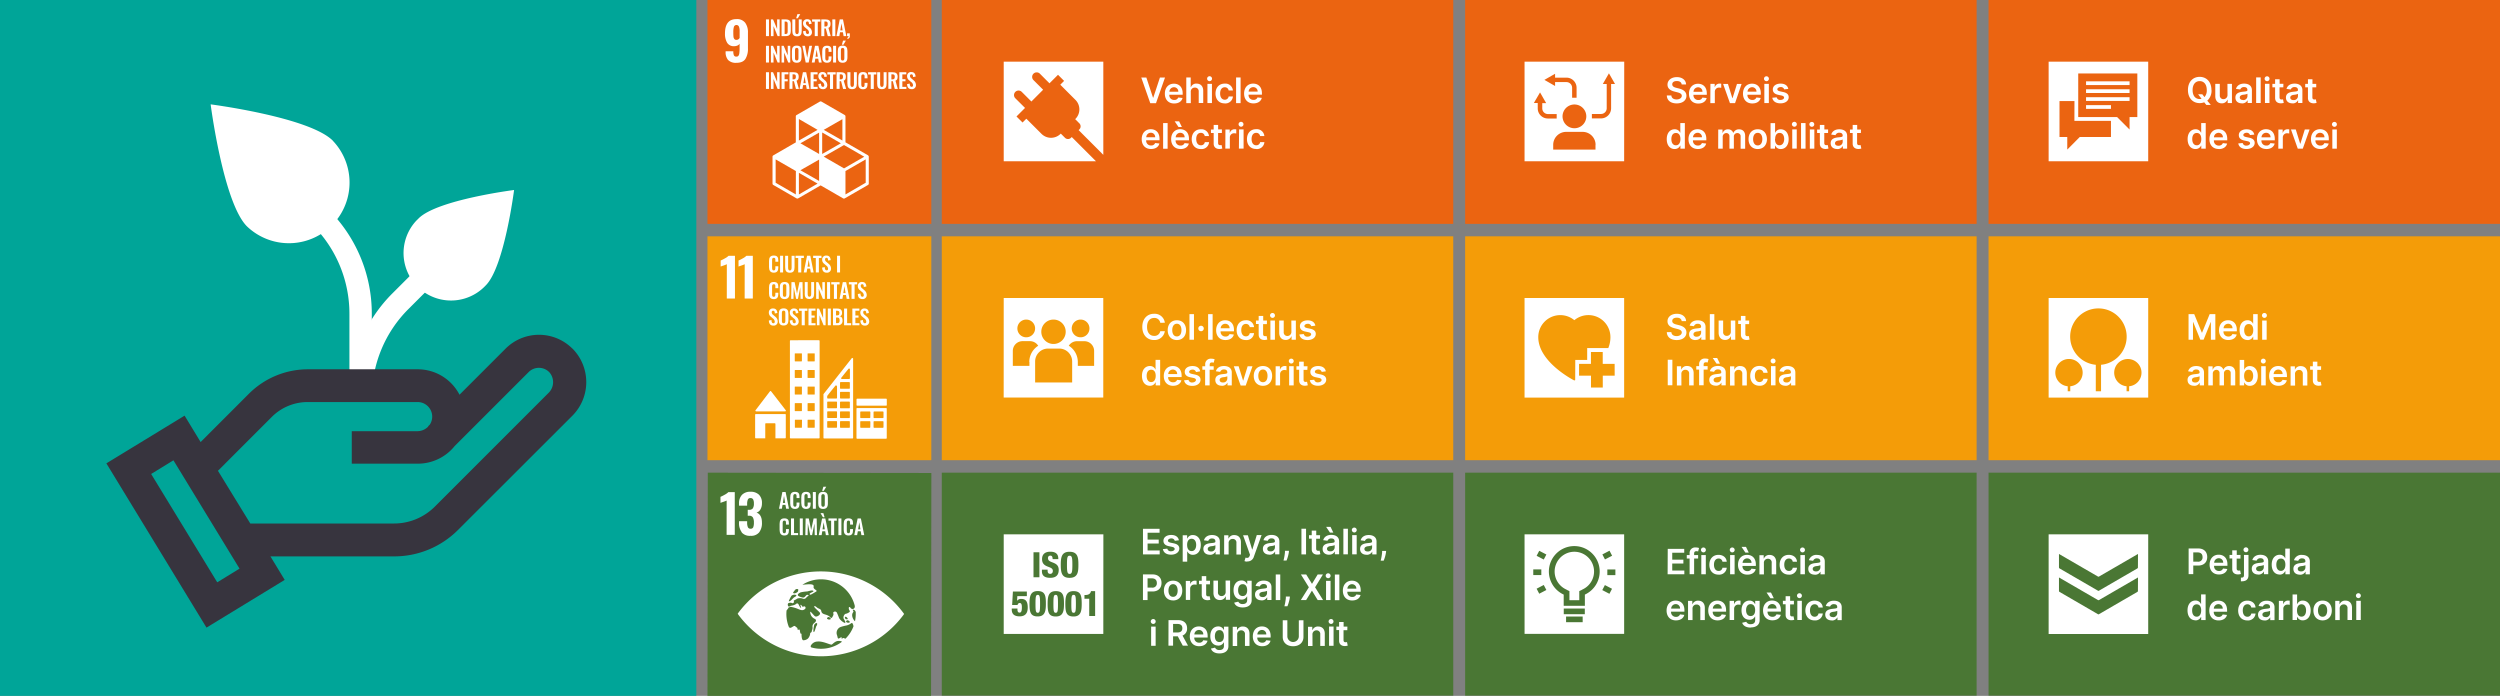 <svg id="Capa_1" data-name="Capa 1" xmlns="http://www.w3.org/2000/svg" xmlns:xlink="http://www.w3.org/1999/xlink" viewBox="0 0 1170 325.66"><rect x="0" y="0" width="1170" height="325.66" fill="#808080" stroke="none"/><defs><style>.cls-1{fill:none;}.cls-2{fill:#00a598;}.cls-3{fill:#fff;}.cls-4{fill:#37343e;}.cls-5{fill:#4a7734;}.cls-6{clip-path:url(#clip-path);}.cls-7{fill:#eb6411;}.cls-8{fill:#f49c08;}</style><clipPath id="clip-path"><rect class="cls-1" x="331.09" width="838.91" height="325.98"/></clipPath></defs><rect class="cls-2" y="-0.22" width="325.88" height="325.88"/><path class="cls-3" d="M155.75,65.86a28.38,28.38,0,0,1-40.17,40.08c-11.07-11.07-17-57.1-17-57.1s46.12,5.94,57.19,17"/><path class="cls-3" d="M227.32,133.58a22.21,22.21,0,0,1-32.49-30.3l1.1-1.09c8.69-8.7,44.66-13.27,44.66-13.27S236,125,227.32,133.58"/><path class="cls-3" d="M174,183.72H163.53V147a58.57,58.57,0,0,0-17.2-41.64l-9.06-9.06,7.32-7.41L153.65,98A68.61,68.61,0,0,1,174,147Z"/><path class="cls-3" d="M174,186.84H163.53v-.74a68.66,68.66,0,0,1,20.32-49l9.06-9.06,7.41,7.42-9.06,9.06a58.13,58.13,0,0,0-17.2,41.63v.74Z"/><path class="cls-4" d="M257.06,183.54l-53.63,53.63A27,27,0,0,1,184.31,245H117.14L102,220.33l25.16-25.17a23.76,23.76,0,0,1,17-7h51.34a6.82,6.82,0,0,1,5.68,10.52l-.83.82.09.1a7.08,7.08,0,0,1-4.94,2.19H164.63V217h30.93a22.12,22.12,0,0,0,17.21-8.23L247.54,174a6.79,6.79,0,0,1,9.61.28,7,7,0,0,1-.09,9.24m-155.39,89-30.93-50.7,10.43-6.4,30.93,50.7ZM267.86,163.13a22.1,22.1,0,0,0-31.21,0l-21.6,21.6a22,22,0,0,0-19.58-11.9H144.22a39.12,39.12,0,0,0-27.82,11.53L93.89,206.88l-7.5-12.36L49.78,216.85l46.86,76.87,36.6-22.33-6.68-11H184.4a42.16,42.16,0,0,0,29.92-12.35L268,194.43a22.29,22.29,0,0,0-.09-31.3"/><rect class="cls-1" y="-0.22" width="325.23" height="325.23"/><rect class="cls-5" x="331.16" y="221.28" width="104.63" height="104.63" transform="translate(109.36 656.69) rotate(-89.92)"/><g class="cls-6"><path class="cls-3" d="M340.07,234.27a16.34,16.34,0,0,1-1.58.61c-.69.23-1.13.39-1.31.47v-2.83a18.22,18.22,0,0,0,2-1,6.78,6.78,0,0,0,1.69-1.21h3v20h-3.82Z"/><path class="cls-3" d="M347.12,249.07a7.08,7.08,0,0,1-1.25-4.47v-.69h3.79v.67a5.3,5.3,0,0,0,.37,2.19,1.28,1.28,0,0,0,1.26.67,1.2,1.2,0,0,0,1.22-.68,5.65,5.65,0,0,0,.31-2.21,4.75,4.75,0,0,0-.47-2.38,1.89,1.89,0,0,0-1.72-.8,4.43,4.43,0,0,0-.69,0v-2.79h.61a2,2,0,0,0,1.78-.69,4,4,0,0,0,.49-2.27,3.87,3.87,0,0,0-.36-1.9,1.34,1.34,0,0,0-1.27-.62,1.18,1.18,0,0,0-1.18.67,5,5,0,0,0-.35,2v.89h-3.79v-1.09a5.54,5.54,0,0,1,1.39-4,5.25,5.25,0,0,1,3.93-1.43,5.47,5.47,0,0,1,4,1.38,5.3,5.3,0,0,1,1.4,4,5.45,5.45,0,0,1-.71,2.9,3.07,3.07,0,0,1-1.83,1.47c1.7.62,2.54,2.19,2.54,4.71a7.13,7.13,0,0,1-1.28,4.52,4.82,4.82,0,0,1-4.07,1.64,5,5,0,0,1-4.12-1.57"/><path class="cls-3" d="M400.17,290.72c-.43-.12-2.25-2.64-.81-4.3.24-.27-.48-1.07-.28-1.09.78-.06,1.2.43,1.41,1.14,0,.31,0,.62,0,.94a17.2,17.2,0,0,1-.35,3.31m-4.46,8.2a3.24,3.24,0,0,1-.51-.19c-.89-.45-.78.27-1.22.11s.5-1.18-.81-.32-.95-.13-1.52-1.58a3,3,0,0,1,1.68-3.47,20.28,20.28,0,0,1,2.95-.77c2-.49,2.37-1.65,2.72-.94l.19.38a2.31,2.31,0,0,1,.25,1.05,16.29,16.29,0,0,1-3.73,5.73m-11.46,4.71a16,16,0,0,1-4.57-.66.66.66,0,0,1-.19-.79,3.61,3.61,0,0,1,3.18-1.94c2.63-.25,6.1,1.72,6.64,1.41s1.67-1.77,3.31-1.7a2.57,2.57,0,0,1,1.48.37,16.16,16.16,0,0,1-9.85,3.31M382.05,293c-.22.37-.83,3.1-1.24,2.78s.17-3.17.28-3.39c.65-1.17,2-1.11,1,.61m6.64-3.22a1.45,1.45,0,0,1-1.55-.14c-.41-.32.26-.84.5-.86.55-.05,1.37.72,1.05,1m7.17,0c-.17-.06-.33-.23-.46-.63s.2-.62.53-.46.77.66.77.93-.66.23-.84.16m.69.5c.55,0,1.37.72,1.05,1a1.46,1.46,0,0,1-1.55-.15c-.41-.31.26-.84.5-.86m-17.43,6.45a4.47,4.47,0,0,1-1,2.08,3.34,3.34,0,0,1-2.21.85c-.74-.06-.84-2-.84-3,0-.35-.49.69-.75-1.42-.16-1.36-1,.13-1.09-.77s-.5-.72-1-1.28-1,0-1.65.34-.38.42-1.27.14l-.06,0a16.26,16.26,0,0,1-1.27-6.33,14.66,14.66,0,0,1,.09-1.62l.1-.15c.86-1,.84-1.25.84-1.25L370,284a16.15,16.15,0,0,1,2.66.67c.94.35,2.42,1.15,3.29.8.62-.25,1.11-.59,1.05-1.11s-.58-.81-1.2-.37c-.23.16-.72-1-1.1-.93s.47,1.35.14,1.4-1-1.34-1.09-1.57-.61-.78-1.06-.35c-1,.9-2.52.85-2.83,1.08-.95.71-1.2-.24-1.18-.81l.12-.4a2,2,0,0,1,1.81-.2c.42.29.72-.07.88-.24s.11-.43,0-.66.21-.39.42-.45a10.14,10.14,0,0,0,1.24-.73,4.07,4.07,0,0,1,2.46,0,1.32,1.32,0,0,0,1.63-.32,4,4,0,0,1,1.18-1c.23-.11-.58-.88-1.25-.05s-1,.9-1.33.9-2.19-.47-2.42-1.06.58-1,1.28-1.37a16.83,16.83,0,0,1,3.07-.43c1-.22,2.24-.71,2.87-.27s-2.65,1.16-1.57,1.75c.38.21,2.12-1,2.71-1.31,1.4-.72-1.35-1-1-2.42.4-1.66-3.38-1-5.26-.88a16.08,16.08,0,0,1,8.75-2.55,16.25,16.25,0,0,1,15.78,12.47,2.54,2.54,0,0,1-.08.75,1.06,1.06,0,0,1-1.9.14c-.17-.23-.86-.89-.84.23s1.09,1.24.05,1.92a4.08,4.08,0,0,1-1.71.68,2.23,2.23,0,0,0-.83,1.95c.12.62,1.6,2.31.5,2.24a6.29,6.29,0,0,1-2.52-2.2c-.33-.9-.7-1.77-1-2.45a1,1,0,0,0-1.53-.45c-.58.39.16.79-.26,1.63s-.71,1.6-1.32.9c-1.58-1.82-3.89-.92-4.25-2.95-.19-1.09-1.14-1-1.93-1.61s-1.23-1-1.36-.51,2.48,2.46,2.66,3c.28.78-.78,1.47-1.55,1.66s-1.11-.44-1.86-1.23-1.09-1.35-1.14-.73a3.55,3.55,0,0,0,1.48,2.7c.66.42,1.4.61,1.18,1.28s0,.29-.74,1a2,2,0,0,0-.83,2c.05,1-.21,1.07-.37,1.92s-.52.11-.84,1.34m-8.71-17.91.09-.1a2.17,2.17,0,0,1,1.28-.46c.4-.07.94.13,1,.4s-1,.76-1.22.94c-.56.52-1.44,1.57-1.95,1.68a.64.64,0,0,1-.42,0,16.56,16.56,0,0,1,1.21-2.42m.84-1.65c.21-.31.91-1.19,1-1.3a1.3,1.3,0,0,1,.79-.33c.25,0,.58.1.62.28a2.26,2.26,0,0,1-.22,1,2.72,2.72,0,0,1-1.73.77c-.38-.06-.52-.35-.45-.46m51.63,9.67a48.14,48.14,0,0,0-77.28-.11c-.11.17-.21.31-.3.43.08.13.19.27.3.44a48.16,48.16,0,0,0,77.28.11l.3-.44c-.08-.12-.18-.27-.3-.43"/></g><path class="cls-3" d="M367.45,235.37l-.53-3.28-.53,3.28Zm-1.3-5.1h1.52l1.57,7.82h-1.33l-.31-1.81h-1.36l-.32,1.81h-1.34Z"/><g class="cls-6"><path class="cls-3" d="M369.82,235.59V232.8c0-1.61.51-2.62,2.23-2.62s2.11.89,2.11,2.25v.66h-1.37v-.68c0-.66,0-1.19-.73-1.19s-.81.56-.81,1.28v3.39c0,.85.18,1.25.81,1.25s.73-.55.73-1.24v-.71h1.37v.63c0,1.38-.46,2.37-2.11,2.37s-2.23-1.08-2.23-2.6"/><path class="cls-3" d="M375,235.59V232.8c0-1.61.51-2.62,2.23-2.62s2.12.89,2.12,2.25v.66H378v-.68c0-.66,0-1.19-.73-1.19s-.8.56-.8,1.28v3.39c0,.85.17,1.25.8,1.25s.73-.55.73-1.24v-.71h1.38v.63c0,1.38-.47,2.37-2.12,2.37s-2.23-1.08-2.23-2.6"/></g><rect class="cls-3" x="380.41" y="230.27" width="1.41" height="7.82"/><g class="cls-6"><path class="cls-3" d="M385.34,227.79h1.34l-1.15,1.93h-.76ZM386,236v-3.6c0-.66-.1-1.15-.8-1.15s-.81.49-.81,1.15V236c0,.65.11,1.17.81,1.17s.8-.52.8-1.17m-3.06-.33V232.7c0-1.58.58-2.52,2.26-2.52s2.25.94,2.25,2.52v2.94c0,1.57-.58,2.55-2.25,2.55s-2.26-1-2.26-2.55"/><path class="cls-3" d="M364.85,248v-2.79c0-1.6.51-2.62,2.23-2.62s2.12.89,2.12,2.25v.66h-1.37v-.68c0-.66,0-1.19-.74-1.19s-.8.56-.8,1.28v3.39c0,.85.17,1.25.8,1.25s.74-.55.74-1.24v-.71h1.37v.63c0,1.38-.47,2.38-2.12,2.38s-2.23-1.09-2.23-2.61"/></g><polygon class="cls-3" points="370.19 242.63 371.61 242.63 371.61 249.47 373.51 249.47 373.51 250.45 370.19 250.45 370.19 242.63"/><rect class="cls-3" x="374.3" y="242.63" width="1.41" height="7.82"/><polygon class="cls-3" points="377.03 242.63 378.51 242.63 379.62 248.04 380.77 242.63 382.2 242.63 382.35 250.45 381.29 250.45 381.17 245.01 380.06 250.45 379.2 250.45 378.07 244.99 377.97 250.45 376.89 250.45 377.03 242.63"/><path class="cls-3" d="M386,247.74l-.53-3.29-.53,3.29Zm-2-7.59h1.34l.57,1.94h-.76Zm.74,2.48h1.52l1.57,7.82h-1.32l-.31-1.81h-1.37l-.31,1.81h-1.35Z"/><polygon class="cls-3" points="388.97 243.68 387.72 243.68 387.72 242.63 391.61 242.63 391.61 243.68 390.39 243.68 390.39 250.45 388.97 250.45 388.97 243.68"/><rect class="cls-3" x="392.37" y="242.63" width="1.41" height="7.82"/><g class="cls-6"><path class="cls-3" d="M394.86,248v-2.79c0-1.6.51-2.62,2.23-2.62s2.11.89,2.11,2.25v.66h-1.37v-.68c0-.66,0-1.19-.73-1.19s-.8.56-.8,1.28v3.39c0,.85.17,1.25.8,1.25s.73-.55.73-1.24v-.71h1.37v.63c0,1.38-.46,2.38-2.11,2.38s-2.23-1.09-2.23-2.61"/></g><path class="cls-3" d="M402.67,247.74l-.53-3.29-.53,3.29Zm-1.3-5.11h1.52l1.57,7.82h-1.33l-.31-1.81h-1.36l-.32,1.81H399.8Z"/><rect class="cls-7" x="440.75" width="239.37" height="104.77"/><rect class="cls-7" x="685.69" width="239.37" height="104.77"/><rect class="cls-7" x="930.64" width="239.36" height="104.77"/><rect class="cls-8" x="440.75" y="110.6" width="239.37" height="104.77"/><rect class="cls-8" x="685.69" y="110.6" width="239.37" height="104.77"/><rect class="cls-8" x="930.64" y="110.6" width="239.36" height="104.77"/><rect class="cls-5" x="440.75" y="221.21" width="239.37" height="104.34"/><rect class="cls-5" x="685.69" y="221.21" width="239.37" height="104.34"/><rect class="cls-5" x="930.64" y="221.21" width="239.36" height="104.34"/><g class="cls-6"><path class="cls-3" d="M587.89,69.76a3.52,3.52,0,0,0,3.85-3.24h-2A1.76,1.76,0,0,1,587.91,68c-1.32,0-2.17-1.1-2.17-2.94s.87-2.89,2.17-2.89a1.76,1.76,0,0,1,1.81,1.52h2a3.53,3.53,0,0,0-3.86-3.23c-2.63,0-4.28,1.9-4.28,4.64s1.61,4.62,4.29,4.62m-7-10.41a1.15,1.15,0,1,0-1.22-1.15,1.19,1.19,0,0,0,1.22,1.15m-1.06,10.24H582v-9h-2.11Zm-6.36,0h2.12V64.32a1.92,1.92,0,0,1,2-1.95,4.57,4.57,0,0,1,1,.12V60.55a4.51,4.51,0,0,0-.76-.06,2.24,2.24,0,0,0-2.21,1.62h-.1V60.62h-2Zm-1.6-9h-1.77V58.47H568v2.15h-1.28v1.63H568v5c0,1.69,1.21,2.52,2.8,2.47a4.19,4.19,0,0,0,1.24-.21l-.35-1.65a2.67,2.67,0,0,1-.62.08c-.53,0-1-.19-1-1V62.25h1.77ZM562,69.76a3.52,3.52,0,0,0,3.85-3.24h-2A1.75,1.75,0,0,1,562,68c-1.32,0-2.17-1.1-2.17-2.94s.87-2.89,2.17-2.89a1.76,1.76,0,0,1,1.81,1.52h2A3.53,3.53,0,0,0,562,60.5c-2.62,0-4.28,1.9-4.28,4.64s1.61,4.62,4.29,4.62M551.54,59.44h1.58l-1.3-2.67h-2.08Zm-1.31,4.82a2.15,2.15,0,0,1,2.17-2.11,2,2,0,0,1,2,2.11Zm2.25,5.5c2.09,0,3.53-1,3.9-2.58l-2-.22a1.88,1.88,0,0,1-1.9,1.16,2.22,2.22,0,0,1-2.29-2.44h6.25V65c0-3.14-1.89-4.53-4.1-4.53-2.57,0-4.24,1.89-4.24,4.66s1.65,4.6,4.35,4.6m-6-12.13h-2.11v12h2.11Zm-10,6.63a2.15,2.15,0,0,1,2.17-2.11,2,2,0,0,1,2,2.11Zm2.25,5.5c2.09,0,3.53-1,3.9-2.58l-2-.22a1.88,1.88,0,0,1-1.9,1.16,2.22,2.22,0,0,1-2.29-2.44h6.25V65c0-3.14-1.89-4.53-4.1-4.53-2.57,0-4.24,1.89-4.24,4.66s1.65,4.6,4.35,4.6"/><path class="cls-3" d="M584.36,42.88a2.15,2.15,0,0,1,2.17-2.1,2,2,0,0,1,2.05,2.1Zm2.26,5.51c2.09,0,3.52-1,3.9-2.58l-2-.22a1.86,1.86,0,0,1-1.89,1.15,2.2,2.2,0,0,1-2.29-2.43h6.24v-.65c0-3.15-1.89-4.53-4.09-4.53-2.57,0-4.25,1.88-4.25,4.65s1.65,4.61,4.36,4.61m-6-12.13h-2.11v12h2.11Zm-7.53,12.13A3.52,3.52,0,0,0,577,45.15h-2a1.75,1.75,0,0,1-1.8,1.52c-1.32,0-2.18-1.11-2.18-2.94s.87-2.9,2.18-2.9a1.76,1.76,0,0,1,1.8,1.52h2a3.52,3.52,0,0,0-3.85-3.22c-2.63,0-4.29,1.9-4.29,4.64s1.62,4.62,4.3,4.62m-7-10.42a1.15,1.15,0,1,0-1.23-1.14A1.18,1.18,0,0,0,566.14,38m-1.06,10.24h2.11v-9h-2.11ZM557.28,43a1.85,1.85,0,0,1,1.93-2A1.69,1.69,0,0,1,561,42.83v5.38h2.11V42.5c0-2.16-1.23-3.37-3.09-3.37a2.61,2.61,0,0,0-2.66,1.64h-.11V36.26h-2.07v12h2.12Zm-10-.08a2.15,2.15,0,0,1,2.17-2.1,2,2,0,0,1,2,2.1Zm2.25,5.51c2.09,0,3.53-1,3.9-2.58l-2-.22a1.89,1.89,0,0,1-1.9,1.15,2.21,2.21,0,0,1-2.29-2.43h6.25v-.65c0-3.15-1.89-4.53-4.1-4.53-2.57,0-4.24,1.88-4.24,4.65s1.65,4.61,4.35,4.61m-13-12.13h-2.38l4.21,12H541l4.22-12h-2.38l-3.11,9.41h-.12Z"/><path class="cls-3" d="M620.48,173.79c-.29-1.52-1.5-2.49-3.61-2.49s-3.63,1.06-3.62,2.72c0,1.31.8,2.17,2.52,2.53l1.53.32c.82.18,1.21.51,1.21,1s-.67,1.07-1.67,1.07a1.6,1.6,0,0,1-1.78-1.22l-2.06.2c.26,1.64,1.64,2.62,3.84,2.62s3.83-1.16,3.83-2.86c0-1.28-.82-2.06-2.52-2.43l-1.53-.33c-.91-.2-1.27-.52-1.26-1s.66-1,1.54-1a1.56,1.56,0,0,1,1.65,1.13Zm-8.56-2.37h-1.77v-2.15H608v2.15h-1.27v1.63H608v5c0,1.68,1.22,2.51,2.8,2.47a4.65,4.65,0,0,0,1.25-.21l-.36-1.66a2.57,2.57,0,0,1-.62.09c-.53,0-1-.19-1-1v-4.64h1.77Zm-7.53-1.28a1.15,1.15,0,1,0-1.23-1.14,1.18,1.18,0,0,0,1.23,1.14m-1.07,10.24h2.12v-9h-2.12Zm-6.35,0h2.11v-5.27a1.91,1.91,0,0,1,2-1.94,3.94,3.94,0,0,1,1,.12v-1.94a4.42,4.42,0,0,0-.76-.06,2.23,2.23,0,0,0-2.21,1.62H599v-1.49h-2Zm-5.91-1.51c-1.45,0-2.17-1.3-2.17-2.94s.72-3,2.17-3,2.14,1.32,2.14,3-.71,2.94-2.14,2.94m0,1.69c2.63,0,4.3-1.85,4.3-4.63s-1.67-4.63-4.3-4.63-4.3,1.86-4.3,4.63,1.67,4.63,4.3,4.63m-4.9-9.14H583.9l-2.06,6.66h-.1l-2.06-6.66h-2.25l3.19,9H583ZM572.31,179c-.88,0-1.51-.4-1.51-1.18s.71-1.15,1.65-1.28a6.55,6.55,0,0,0,1.94-.44v1.06a1.9,1.9,0,0,1-2.08,1.84m-.55,1.55a2.79,2.79,0,0,0,2.64-1.41h.07v1.23h2v-6c0-2.37-1.93-3.08-3.64-3.08-1.89,0-3.34.84-3.8,2.47l2,.28a1.79,1.79,0,0,1,1.84-1.13c1,0,1.52.5,1.52,1.38v0c0,.61-.64.64-2.22.81-1.74.19-3.41.71-3.41,2.73,0,1.76,1.29,2.69,3,2.69M568,171.42h-1.86v-.71c0-.7.29-1.09,1.08-1.09a2.48,2.48,0,0,1,.79.13l.43-1.64a5.49,5.49,0,0,0-1.61-.24,2.56,2.56,0,0,0-2.8,2.7v.85h-1.33v1.63H564v7.33h2.11v-7.33H568Zm-6.31,2.37c-.29-1.52-1.51-2.49-3.61-2.49s-3.63,1.06-3.62,2.72c0,1.31.79,2.17,2.52,2.53l1.53.32c.82.18,1.2.51,1.2,1S559,179,558,179a1.6,1.6,0,0,1-1.78-1.22l-2.06.2c.27,1.64,1.65,2.62,3.85,2.62s3.83-1.16,3.83-2.86c0-1.28-.83-2.06-2.52-2.43l-1.53-.33c-.91-.2-1.27-.52-1.27-1s.67-1,1.55-1a1.56,1.56,0,0,1,1.65,1.13Zm-14.95,1.26a2.15,2.15,0,0,1,2.17-2.1,2,2,0,0,1,2,2.1Zm2.25,5.51c2.09,0,3.53-1,3.9-2.58l-2-.22a1.87,1.87,0,0,1-1.9,1.15,2.21,2.21,0,0,1-2.29-2.43H553v-.65c0-3.15-1.89-4.53-4.1-4.53-2.57,0-4.25,1.89-4.25,4.65s1.66,4.61,4.36,4.61m-10.25-1.75c-1.4,0-2.13-1.23-2.13-2.91s.72-2.87,2.13-2.87,2.11,1.13,2.11,2.87-.76,2.91-2.11,2.91m-.59,1.73a2.71,2.71,0,0,0,2.57-1.57h.13v1.41h2.08V168.43H540.8v4.47h-.09a2.65,2.65,0,0,0-2.56-1.6c-2.08,0-3.71,1.62-3.71,4.61s1.59,4.63,3.7,4.63"/><path class="cls-3" d="M615.59,152.41c-.29-1.52-1.5-2.49-3.6-2.49s-3.64,1.07-3.63,2.73c0,1.3.8,2.17,2.52,2.52l1.53.32c.83.19,1.21.52,1.21,1s-.66,1.07-1.67,1.07a1.6,1.6,0,0,1-1.78-1.23l-2.06.2c.26,1.65,1.65,2.62,3.85,2.62s3.82-1.16,3.83-2.86c0-1.27-.83-2.06-2.53-2.43l-1.53-.32c-.91-.21-1.27-.52-1.26-1s.66-1,1.55-1a1.57,1.57,0,0,1,1.65,1.12Zm-11.21,2.83a1.9,1.9,0,0,1-1.9,2,1.67,1.67,0,0,1-1.7-1.86V150h-2.11v5.71c0,2.16,1.23,3.38,3,3.38a2.77,2.77,0,0,0,2.7-1.72h.09V159h2v-9h-2.12Zm-8.77-6.47a1.15,1.15,0,1,0-1.23-1.15,1.19,1.19,0,0,0,1.23,1.15M594.55,159h2.11v-9h-2.11Zm-1.61-9h-1.76v-2.15h-2.12V150h-1.27v1.64h1.27v5c0,1.69,1.22,2.52,2.8,2.47a4.27,4.27,0,0,0,1.25-.21l-.36-1.65a2.59,2.59,0,0,1-.62.08c-.53,0-1-.19-1-1v-4.63h1.76Zm-9.89,9.14a3.51,3.51,0,0,0,3.84-3.24h-2a1.74,1.74,0,0,1-1.8,1.52c-1.32,0-2.18-1.1-2.18-2.93s.87-2.9,2.18-2.9a1.75,1.75,0,0,1,1.8,1.52h2a3.52,3.52,0,0,0-3.85-3.23c-2.63,0-4.29,1.9-4.29,4.64s1.62,4.62,4.3,4.62m-11.78-5.5a2.16,2.16,0,0,1,2.18-2.11,2,2,0,0,1,2,2.11Zm2.26,5.5c2.09,0,3.52-1,3.9-2.58l-2-.22a1.86,1.86,0,0,1-1.89,1.16,2.21,2.21,0,0,1-2.29-2.44h6.25v-.64c0-3.15-1.9-4.54-4.1-4.54-2.57,0-4.25,1.89-4.25,4.66s1.65,4.6,4.36,4.6m-6-12.13h-2.11v12h2.11Zm-5.42,8a1.28,1.28,0,1,0,0-2.56,1.28,1.28,0,1,0,0,2.56m-3.31-8h-2.11v12h2.11Zm-8,10.44c-1.46,0-2.17-1.3-2.17-2.94s.71-3,2.17-3,2.14,1.31,2.14,3-.71,2.94-2.14,2.94m0,1.69c2.63,0,4.3-1.85,4.3-4.62s-1.67-4.64-4.3-4.64-4.29,1.86-4.29,4.64,1.67,4.62,4.29,4.62m-5.64-8.09a4.77,4.77,0,0,0-5.06-4.2c-3.13,0-5.48,2.28-5.48,6.14s2.33,6.14,5.48,6.14a4.85,4.85,0,0,0,5.06-4.12H543a2.72,2.72,0,0,1-2.85,2.19c-1.94,0-3.33-1.45-3.33-4.2s1.38-4.2,3.33-4.2a2.71,2.71,0,0,1,2.85,2.26Z"/><path class="cls-3" d="M630.58,293.25h-1.77V291.1H626.7v2.15h-1.28v1.63h1.28v5c0,1.69,1.21,2.52,2.8,2.47a4.48,4.48,0,0,0,1.24-.21l-.35-1.65a2.67,2.67,0,0,1-.62.08c-.53,0-1-.19-1-1v-4.64h1.77ZM623,292a1.15,1.15,0,1,0-1.22-1.14A1.18,1.18,0,0,0,623,292M622,302.22h2.11v-9H622ZM614.23,297a1.85,1.85,0,0,1,1.9-2,1.69,1.69,0,0,1,1.75,1.91v5.39H620v-5.71c0-2.15-1.22-3.38-3.07-3.38a2.68,2.68,0,0,0-2.67,1.64h-.11v-1.52h-2v9h2.11Zm-6.38-6.7v7.63a2.69,2.69,0,0,1-5.37,0v-7.63h-2.16v7.81c0,2.57,1.92,4.33,4.85,4.33s4.85-1.76,4.85-4.33v-7.81Zm-19.41,6.63a2.16,2.16,0,0,1,2.18-2.11,2,2,0,0,1,2,2.11Zm2.26,5.5c2.09,0,3.52-1,3.9-2.58l-2-.22a1.85,1.85,0,0,1-1.89,1.15,2.21,2.21,0,0,1-2.29-2.43h6.24v-.65c0-3.15-1.89-4.53-4.09-4.53-2.57,0-4.25,1.89-4.25,4.65s1.65,4.61,4.36,4.61M579,297a1.84,1.84,0,0,1,1.9-2,1.68,1.68,0,0,1,1.74,1.91v5.39h2.12v-5.71c0-2.15-1.22-3.38-3.08-3.38a2.69,2.69,0,0,0-2.67,1.64h-.1v-1.52h-2v9H579Zm-8.31,3.47c-1.4,0-2.13-1.09-2.13-2.74s.72-2.83,2.13-2.83,2.1,1.13,2.1,2.83-.76,2.74-2.1,2.74m0,5.34c2.42,0,4.21-1.11,4.21-3.41v-9.11h-2.09v1.48h-.11a2.69,2.69,0,0,0-2.58-1.6c-2.07,0-3.7,1.62-3.7,4.57s1.63,4.39,3.7,4.39a2.68,2.68,0,0,0,2.58-1.49h.1v1.7c0,1.32-.87,1.87-2.08,1.87a2.11,2.11,0,0,1-2.09-1.13l-1.9.46c.39,1.26,1.68,2.27,4,2.27m-11.76-8.88a2.15,2.15,0,0,1,2.17-2.11,2,2,0,0,1,2,2.11Zm2.25,5.5c2.09,0,3.53-1,3.9-2.58l-2-.22a1.87,1.87,0,0,1-1.9,1.15,2.21,2.21,0,0,1-2.29-2.43h6.25v-.65c0-3.15-1.89-4.53-4.1-4.53-2.57,0-4.25,1.89-4.25,4.65s1.66,4.61,4.36,4.61M549,296v-4h2c1.62,0,2.34.74,2.34,2s-.72,2-2.33,2Zm-2.17,6.18H549v-4.38h2.2l2.35,4.38H556l-2.59-4.74a3.4,3.4,0,0,0,2.15-3.4c0-2.28-1.47-3.82-4.22-3.82h-4.48ZM539.79,292a1.15,1.15,0,1,0-1.23-1.14,1.18,1.18,0,0,0,1.23,1.14m-1.06,10.25h2.11v-9h-2.11Z"/><path class="cls-3" d="M630.58,275.51a2.17,2.17,0,0,1,2.18-2.11,2,2,0,0,1,2,2.11Zm2.26,5.51c2.09,0,3.52-1,3.9-2.58l-2-.23a1.86,1.86,0,0,1-1.89,1.16,2.21,2.21,0,0,1-2.29-2.43h6.25v-.65c0-3.15-1.9-4.53-4.1-4.53-2.57,0-4.25,1.88-4.25,4.65s1.65,4.61,4.36,4.61m-6-12.14h-2.11v12h2.11Zm-5.17,1.72a1.15,1.15,0,1,0-1.23-1.14,1.18,1.18,0,0,0,1.23,1.14m-1.06,10.24h2.11v-9h-2.11Zm-9.29-12h-2.48l3.73,6-3.77,6h2.49l2.67-4.35h.09l2.66,4.35h2.51l-3.74-6,3.69-6h-2.47l-2.65,4.38H614Zm-7.65,10.33h-1.87l0,.65a23.35,23.35,0,0,1-.68,3.9h1.42a17.73,17.73,0,0,0,1.1-3.91Zm-4.49-10.33h-2.11v12h2.11Zm-8.26,10.59c-.89,0-1.52-.4-1.52-1.18s.71-1.15,1.66-1.28a6.71,6.71,0,0,0,1.94-.44v1.05a1.92,1.92,0,0,1-2.08,1.85m-.55,1.55a2.76,2.76,0,0,0,2.63-1.41h.07v1.23h2v-6c0-2.37-1.93-3.08-3.64-3.08-1.89,0-3.33.84-3.8,2.47l2,.28a1.8,1.8,0,0,1,1.84-1.14c1,0,1.52.51,1.52,1.39v0c0,.61-.64.64-2.22.81-1.74.19-3.4.71-3.4,2.72,0,1.77,1.29,2.7,3,2.7m-8.78-2c-1.4,0-2.13-1.08-2.13-2.73s.72-2.83,2.13-2.83,2.11,1.13,2.11,2.83-.76,2.73-2.11,2.73m0,5.34c2.42,0,4.21-1.11,4.21-3.4v-9.12h-2.08v1.49h-.12a2.67,2.67,0,0,0-2.58-1.6c-2.07,0-3.7,1.62-3.7,4.57s1.63,4.38,3.7,4.38a2.67,2.67,0,0,0,2.58-1.48h.1v1.7c0,1.32-.87,1.86-2.08,1.86a2.11,2.11,0,0,1-2.09-1.12l-1.9.46c.39,1.25,1.68,2.26,4,2.26m-8-7.32a1.9,1.9,0,0,1-1.91,2,1.66,1.66,0,0,1-1.69-1.85v-5.39h-2.12v5.71c0,2.16,1.23,3.38,3,3.38a2.77,2.77,0,0,0,2.7-1.71h.09v1.59h2v-9h-2.11Zm-7.32-5.2h-1.77v-2.14h-2.11v2.14h-1.28v1.64h1.28v5c0,1.69,1.21,2.52,2.8,2.48a4.11,4.11,0,0,0,1.24-.22l-.35-1.65a2.67,2.67,0,0,1-.62.08c-.53,0-1-.18-1-1v-4.63h1.77Zm-11.32,9H557v-5.27a1.91,1.91,0,0,1,2-1.94,3.94,3.94,0,0,1,1,.12V271.8a5.7,5.7,0,0,0-.75-.06,2.25,2.25,0,0,0-2.22,1.63H557v-1.5h-2.05ZM549,279.32c-1.45,0-2.16-1.29-2.16-2.93s.71-3,2.16-3,2.14,1.32,2.14,3-.71,2.93-2.14,2.93m0,1.7c2.63,0,4.3-1.85,4.3-4.63s-1.67-4.63-4.3-4.63-4.3,1.85-4.3,4.63S546.38,281,549,281m-11.94-6v-4.33h2c1.62,0,2.34.88,2.34,2.15a2,2,0,0,1-2.33,2.18Zm-2.16,5.82h2.16v-4h2.29c2.76,0,4.24-1.66,4.24-4s-1.46-4-4.21-4h-4.48Z"/><path class="cls-3" d="M648.7,257.83h-1.87l0,.66a23.35,23.35,0,0,1-.68,3.9h1.42a17.37,17.37,0,0,0,1.09-3.92Zm-8.63.26c-.88,0-1.52-.4-1.52-1.17s.71-1.15,1.66-1.29a6,6,0,0,0,1.93-.44v1.06a1.9,1.9,0,0,1-2.07,1.84m-.55,1.56a2.78,2.78,0,0,0,2.63-1.41h.07v1.23h2v-6c0-2.36-1.93-3.08-3.64-3.08-1.89,0-3.34.84-3.8,2.48l2,.28a1.8,1.8,0,0,1,1.84-1.14c1,0,1.52.5,1.52,1.38v0c0,.61-.64.64-2.22.8-1.74.19-3.4.71-3.4,2.73,0,1.76,1.29,2.7,3,2.7m-5.64-10.42a1.15,1.15,0,1,0-1.23-1.15,1.19,1.19,0,0,0,1.23,1.15m-1.06,10.24h2.11v-9h-2.11Zm-2-12H628.7v12h2.11Zm-8.4,1.81H624l-1.3-2.67h-2.07Zm.13,8.77c-.88,0-1.51-.4-1.51-1.17s.71-1.15,1.65-1.29a6,6,0,0,0,1.94-.44v1.06a1.9,1.9,0,0,1-2.08,1.84m-.55,1.56a2.79,2.79,0,0,0,2.64-1.41h.07v1.23h2v-6c0-2.36-1.93-3.08-3.64-3.08-1.89,0-3.34.84-3.81,2.48l2,.28A1.79,1.79,0,0,1,623.1,252c1,0,1.51.5,1.51,1.38v0c0,.61-.63.64-2.21.8-1.74.19-3.41.71-3.41,2.73,0,1.76,1.29,2.7,3,2.7m-4.18-9.15H616v-2.15h-2.11v2.15h-1.28v1.63h1.28v5c0,1.69,1.21,2.52,2.8,2.47a4.19,4.19,0,0,0,1.24-.21l-.35-1.65a2.67,2.67,0,0,1-.62.08c-.54,0-1-.19-1-1v-4.64h1.77Zm-6.58-3h-2.16v12h2.16Zm-8,10.32h-1.87l0,.66a23.15,23.15,0,0,1-.69,3.9h1.43a17.37,17.37,0,0,0,1.09-3.92Zm-8.64.26c-.88,0-1.51-.4-1.51-1.17s.71-1.15,1.65-1.29a6,6,0,0,0,1.94-.44v1.06a1.91,1.91,0,0,1-2.08,1.84m-.55,1.56a2.79,2.79,0,0,0,2.64-1.41h.07v1.23h2v-6c0-2.36-1.93-3.08-3.65-3.08-1.88,0-3.33.84-3.8,2.48l2,.28a1.79,1.79,0,0,1,1.84-1.14c1,0,1.52.5,1.52,1.38v0c0,.61-.64.64-2.22.8-1.74.19-3.41.71-3.41,2.73,0,1.76,1.29,2.7,3,2.7m-10.31,3.18a3.05,3.05,0,0,0,3.11-2.28l3.59-10.05h-2.25l-2.07,6.77H586L584,250.5h-2.24l3.25,9.16-.18.48c-.39,1-1,1.09-1.93.82l-.49,1.65a3.85,3.85,0,0,0,1.37.22M575,254.21a1.84,1.84,0,0,1,1.9-2,1.68,1.68,0,0,1,1.74,1.91v5.39h2.12v-5.71c0-2.15-1.22-3.38-3.07-3.38A2.69,2.69,0,0,0,575,252h-.1V250.5h-2v9H575Zm-8.27,3.88c-.88,0-1.51-.4-1.51-1.17s.71-1.15,1.65-1.29a6,6,0,0,0,1.94-.44v1.06a1.9,1.9,0,0,1-2.08,1.84m-.54,1.56a2.78,2.78,0,0,0,2.63-1.41h.07v1.23h2v-6c0-2.36-1.93-3.08-3.64-3.08-1.89,0-3.34.84-3.8,2.48l2,.28a1.79,1.79,0,0,1,1.84-1.14c1,0,1.52.5,1.52,1.38v0c0,.61-.64.64-2.22.8-1.74.19-3.41.71-3.41,2.73,0,1.76,1.29,2.7,3,2.7M555.57,255c0-1.74.75-2.86,2.11-2.86s2.13,1.19,2.13,2.86-.74,2.91-2.13,2.91-2.11-1.17-2.11-2.91m-2.07,7.85h2.11v-4.77h.09a2.71,2.71,0,0,0,2.57,1.57c2.11,0,3.7-1.68,3.7-4.63s-1.63-4.62-3.71-4.62a2.65,2.65,0,0,0-2.56,1.6h-.12V250.5H553.5Zm-1.77-10c-.3-1.52-1.51-2.49-3.61-2.49s-3.63,1.07-3.63,2.72c0,1.31.8,2.18,2.52,2.53l1.53.32c.83.18,1.21.52,1.21,1s-.66,1.07-1.67,1.07a1.6,1.6,0,0,1-1.78-1.23l-2.06.2c.26,1.65,1.65,2.62,3.85,2.62s3.82-1.16,3.83-2.86c0-1.28-.83-2.06-2.52-2.43l-1.53-.32c-.91-.21-1.28-.52-1.27-1s.66-1,1.55-1a1.56,1.56,0,0,1,1.65,1.12Zm-16.82,6.6h7.82v-1.82h-5.66v-3.26h5.21v-1.82h-5.21v-3.24h5.61v-1.82h-7.77Z"/><path class="cls-3" d="M870.93,60.62h-1.77V58.47h-2.11v2.15h-1.27v1.63h1.27v5c0,1.69,1.22,2.52,2.81,2.47a4.19,4.19,0,0,0,1.24-.21l-.36-1.65a2.59,2.59,0,0,1-.62.08c-.53,0-1-.19-1-1V62.25h1.77Zm-10.63,7.6c-.88,0-1.51-.41-1.51-1.18s.71-1.15,1.65-1.29a6,6,0,0,0,1.94-.44v1.06a1.91,1.91,0,0,1-2.08,1.85m-.54,1.55a2.78,2.78,0,0,0,2.63-1.41h.07v1.23h2v-6c0-2.37-1.93-3.09-3.64-3.09-1.89,0-3.34.84-3.8,2.48l2,.28a1.79,1.79,0,0,1,1.84-1.14c1,0,1.52.5,1.52,1.38v0c0,.61-.64.64-2.22.8-1.74.19-3.41.71-3.41,2.73,0,1.76,1.29,2.7,3,2.7m-4.19-9.15H853.8V58.47h-2.11v2.15h-1.28v1.63h1.28v5c0,1.69,1.21,2.52,2.8,2.47a4.19,4.19,0,0,0,1.24-.21l-.35-1.65a2.67,2.67,0,0,1-.62.08c-.53,0-1-.19-1-1V62.25h1.77ZM848,59.35a1.15,1.15,0,1,0-1.22-1.15A1.19,1.19,0,0,0,848,59.35M847,69.59h2.11v-9H847Zm-2-12h-2.11v12H845Zm-5.17,1.72a1.15,1.15,0,1,0-1.22-1.15,1.19,1.19,0,0,0,1.22,1.15m-1.06,10.24h2.11v-9h-2.11Zm-8-4.49c0-1.74.74-2.86,2.1-2.86s2.13,1.19,2.13,2.86S834.2,68,832.8,68s-2.1-1.17-2.1-2.91m-2.08,4.49h2.08V68.18h.12a2.72,2.72,0,0,0,2.57,1.57c2.12,0,3.7-1.68,3.7-4.63s-1.63-4.62-3.7-4.62a2.68,2.68,0,0,0-2.57,1.6h-.08V57.63h-2.12Zm-6-1.52c-1.45,0-2.16-1.3-2.16-2.94s.71-2.95,2.16-2.95,2.15,1.31,2.15,2.95-.72,2.94-2.15,2.94m0,1.69c2.63,0,4.3-1.85,4.3-4.62s-1.67-4.64-4.3-4.64-4.3,1.86-4.3,4.64,1.67,4.62,4.3,4.62m-18.51-.17h2.12V64.13a1.7,1.7,0,0,1,1.64-1.85,1.43,1.43,0,0,1,1.51,1.53v5.78h2.07V64a1.56,1.56,0,0,1,1.63-1.71,1.45,1.45,0,0,1,1.53,1.62v5.69h2.12v-6c0-2-1.16-3.07-2.81-3.07a2.74,2.74,0,0,0-2.69,1.64h-.09a2.41,2.41,0,0,0-2.42-1.64,2.49,2.49,0,0,0-2.48,1.64h-.11V60.62h-2Zm-11.78-5.33a2.16,2.16,0,0,1,2.18-2.11,2,2,0,0,1,2,2.11Zm2.26,5.5c2.09,0,3.52-1,3.9-2.58l-2-.22a1.86,1.86,0,0,1-1.89,1.16,2.21,2.21,0,0,1-2.29-2.44h6.25V65c0-3.14-1.9-4.53-4.1-4.53-2.57,0-4.25,1.89-4.25,4.66s1.65,4.6,4.36,4.6M784.33,68c-1.4,0-2.13-1.22-2.13-2.91s.72-2.86,2.13-2.86,2.11,1.12,2.11,2.86S785.68,68,784.33,68m-.59,1.74a2.72,2.72,0,0,0,2.57-1.57h.13v1.41h2.07v-12h-2.12V62.1h-.08a2.67,2.67,0,0,0-2.57-1.6c-2.07,0-3.7,1.63-3.7,4.62s1.58,4.63,3.7,4.63"/><path class="cls-3" d="M836.92,41.62c-.29-1.52-1.51-2.49-3.61-2.49s-3.63,1.06-3.63,2.72c0,1.31.81,2.17,2.53,2.53l1.53.32c.82.18,1.21.51,1.21,1s-.67,1.07-1.67,1.07a1.6,1.6,0,0,1-1.78-1.22l-2.07.2c.27,1.64,1.65,2.62,3.85,2.62s3.83-1.16,3.83-2.86c0-1.28-.83-2.06-2.52-2.43l-1.53-.33c-.91-.2-1.27-.52-1.27-1s.67-1,1.55-1A1.56,1.56,0,0,1,835,41.83ZM826.77,38a1.15,1.15,0,1,0-1.22-1.14A1.18,1.18,0,0,0,826.77,38m-1.06,10.24h2.11v-9h-2.11Zm-7.86-5.33a2.15,2.15,0,0,1,2.17-2.1,2,2,0,0,1,2,2.1Zm2.25,5.51c2.09,0,3.53-1,3.9-2.58l-2-.22a1.87,1.87,0,0,1-1.9,1.15,2.21,2.21,0,0,1-2.29-2.43h6.25v-.65c0-3.15-1.89-4.53-4.1-4.53-2.57,0-4.24,1.89-4.24,4.65s1.65,4.61,4.35,4.61m-5-9.14H812.9l-2.07,6.66h-.09l-2.06-6.66h-2.26l3.2,9H812Zm-14.64,9h2.11V42.94a1.91,1.91,0,0,1,2-1.94,3.94,3.94,0,0,1,1,.12V39.18a4.42,4.42,0,0,0-.76-.06,2.24,2.24,0,0,0-2.21,1.62h-.09V39.25h-2Zm-7.87-5.33a2.16,2.16,0,0,1,2.18-2.1,2,2,0,0,1,2,2.1Zm2.26,5.51c2.09,0,3.52-1,3.9-2.58l-2-.22a1.85,1.85,0,0,1-1.89,1.15,2.21,2.21,0,0,1-2.29-2.43h6.24v-.65c0-3.15-1.89-4.53-4.09-4.53-2.57,0-4.25,1.89-4.25,4.65s1.65,4.61,4.36,4.61M787,39.54h2.09c-.05-2-1.77-3.45-4.31-3.45s-4.4,1.42-4.39,3.53c0,1.72,1.22,2.7,3.18,3.21l1.36.35c1.29.33,2.15.73,2.15,1.66s-1,1.7-2.39,1.7-2.4-.6-2.49-1.86h-2.13c.09,2.38,1.86,3.71,4.64,3.71s4.53-1.43,4.54-3.53-1.72-3-3.52-3.45l-1.12-.28c-1-.23-2-.65-2-1.65s.81-1.55,2.17-1.55,2.14.6,2.25,1.61"/><path class="cls-3" d="M836.08,179c-.88,0-1.51-.4-1.51-1.18s.7-1.15,1.65-1.28a6.71,6.71,0,0,0,1.94-.44v1.06a1.91,1.91,0,0,1-2.08,1.84m-.55,1.55a2.76,2.76,0,0,0,2.63-1.41h.07v1.23h2v-6c0-2.37-1.93-3.08-3.64-3.08-1.89,0-3.33.84-3.8,2.47l2,.28a1.79,1.79,0,0,1,1.84-1.13c1,0,1.52.5,1.52,1.38v0c0,.61-.64.64-2.22.81-1.74.19-3.4.71-3.4,2.73,0,1.76,1.29,2.69,3,2.69m-5.64-10.42a1.15,1.15,0,1,0-1.23-1.14,1.18,1.18,0,0,0,1.23,1.14m-1.06,10.24h2.11v-9h-2.11Zm-5.42.18a3.52,3.52,0,0,0,3.84-3.24h-2a1.75,1.75,0,0,1-1.8,1.52c-1.32,0-2.17-1.11-2.17-2.94s.87-2.9,2.17-2.9a1.76,1.76,0,0,1,1.8,1.52h2c-.14-1.94-1.66-3.22-3.85-3.22-2.63,0-4.29,1.9-4.29,4.63s1.62,4.63,4.3,4.63m-11.66-5.43a1.84,1.84,0,0,1,1.9-2,1.69,1.69,0,0,1,1.74,1.92v5.38h2.12v-5.71c0-2.15-1.22-3.37-3.07-3.37a2.69,2.69,0,0,0-2.68,1.64h-.1v-1.52h-2v9h2.11Zm-8.4-4.89h1.58l-1.3-2.67h-2.07Zm.14,8.77c-.89,0-1.52-.4-1.52-1.18s.71-1.15,1.66-1.28a6.56,6.56,0,0,0,1.93-.44v1.06a1.9,1.9,0,0,1-2.07,1.84m-.55,1.55a2.78,2.78,0,0,0,2.63-1.41h.07v1.23h2v-6c0-2.37-1.93-3.08-3.64-3.08-1.89,0-3.34.84-3.8,2.47l2,.28a1.79,1.79,0,0,1,1.84-1.13c1,0,1.52.5,1.52,1.38v0c0,.61-.64.64-2.22.81-1.74.19-3.4.71-3.4,2.73,0,1.76,1.29,2.69,3,2.69m-3.77-9.14H797.3v-.71c0-.7.3-1.09,1.08-1.09a2.42,2.42,0,0,1,.79.13l.43-1.64a5.49,5.49,0,0,0-1.61-.24,2.56,2.56,0,0,0-2.8,2.7v.85h-1.33v1.63h1.33v7.33h2.11v-7.33h1.87Zm-12.29,3.71a1.84,1.84,0,0,1,1.9-2,1.69,1.69,0,0,1,1.74,1.92v5.38h2.11v-5.71c0-2.15-1.22-3.37-3.07-3.37a2.69,2.69,0,0,0-2.67,1.64h-.11v-1.52h-2v9h2.12Zm-4.21-6.7H780.5v11.95h2.17Z"/><path class="cls-3" d="M818.63,150h-1.76v-2.15h-2.12V150h-1.27v1.64h1.27v5c0,1.69,1.22,2.52,2.8,2.47a4.21,4.21,0,0,0,1.25-.21l-.36-1.65a2.51,2.51,0,0,1-.62.08c-.53,0-1-.19-1-1v-4.63h1.76Zm-8.59,5.2a1.91,1.91,0,0,1-1.91,2,1.67,1.67,0,0,1-1.7-1.86V150h-2.11v5.71c0,2.16,1.23,3.38,3,3.38a2.78,2.78,0,0,0,2.7-1.71h.09V159h2v-9H810Zm-7.73-8.19H800.2v12h2.11Zm-8.26,10.59c-.89,0-1.51-.41-1.51-1.18s.7-1.15,1.65-1.29a6.41,6.41,0,0,0,1.94-.43v1a1.92,1.92,0,0,1-2.08,1.85m-.55,1.55a2.77,2.77,0,0,0,2.63-1.41h.07V159h2v-6c0-2.37-1.93-3.09-3.64-3.09-1.89,0-3.33.84-3.8,2.48l2,.28a1.8,1.8,0,0,1,1.84-1.14c1,0,1.52.5,1.52,1.39v0c0,.61-.64.64-2.22.81-1.74.18-3.4.7-3.4,2.72,0,1.77,1.29,2.7,3,2.7m-6.5-8.85h2.09c-.05-2-1.77-3.45-4.31-3.45s-4.4,1.41-4.39,3.52c0,1.72,1.22,2.71,3.18,3.22l1.36.35c1.29.32,2.15.73,2.15,1.65s-1,1.71-2.39,1.71-2.4-.61-2.49-1.86h-2.13c.09,2.37,1.86,3.71,4.64,3.71s4.53-1.43,4.54-3.54-1.72-3-3.52-3.44l-1.12-.28c-1-.24-2-.65-2-1.65s.81-1.56,2.17-1.56,2.14.6,2.25,1.62"/><path class="cls-3" d="M857.77,288.79c-.88,0-1.51-.4-1.51-1.18s.7-1.15,1.65-1.28a6.55,6.55,0,0,0,1.94-.44V287a1.91,1.91,0,0,1-2.08,1.84m-.55,1.55a2.76,2.76,0,0,0,2.63-1.41h.08v1.23h2v-6c0-2.37-1.94-3.08-3.65-3.08-1.88,0-3.33.84-3.8,2.47l2,.28a1.78,1.78,0,0,1,1.84-1.13c1,0,1.51.5,1.51,1.38v0c0,.6-.63.63-2.21.8-1.74.19-3.41.71-3.41,2.73,0,1.76,1.29,2.69,3,2.69m-8,0a3.53,3.53,0,0,0,3.85-3.24h-2a1.76,1.76,0,0,1-1.81,1.52c-1.32,0-2.17-1.11-2.17-2.94s.87-2.9,2.17-2.9a1.77,1.77,0,0,1,1.81,1.52h2c-.15-1.94-1.67-3.22-3.86-3.22-2.63,0-4.28,1.9-4.28,4.63s1.62,4.63,4.29,4.63m-7-10.42a1.15,1.15,0,1,0-1.22-1.14,1.18,1.18,0,0,0,1.22,1.14m-1.06,10.24h2.11v-9h-2.11Zm-1.6-9h-1.77v-2.15h-2.11v2.15h-1.28v1.63h1.28v5c0,1.68,1.21,2.51,2.8,2.47a4.55,4.55,0,0,0,1.24-.21l-.36-1.66a2.41,2.41,0,0,1-.62.09c-.53,0-.95-.19-.95-1v-4.64h1.77Zm-11-1.18h1.59l-1.31-2.67h-2.07Zm-1.3,4.81a2.16,2.16,0,0,1,2.17-2.11,2,2,0,0,1,2,2.11Zm2.25,5.51c2.09,0,3.53-1,3.9-2.58l-2-.23a1.88,1.88,0,0,1-1.9,1.16,2.21,2.21,0,0,1-2.29-2.43h6.25v-.65c0-3.15-1.9-4.53-4.1-4.53-2.57,0-4.25,1.88-4.25,4.65s1.66,4.61,4.36,4.61m-10.17-2c-1.39,0-2.13-1.09-2.13-2.74s.72-2.83,2.13-2.83,2.11,1.13,2.11,2.83-.76,2.74-2.11,2.74m0,5.33c2.42,0,4.21-1.11,4.21-3.4V281.2h-2.08v1.48h-.12a2.67,2.67,0,0,0-2.57-1.6c-2.08,0-3.71,1.62-3.71,4.57s1.63,4.38,3.7,4.38a2.66,2.66,0,0,0,2.58-1.48h.11v1.7c0,1.32-.88,1.86-2.08,1.86a2.09,2.09,0,0,1-2.09-1.12l-1.91.46c.39,1.25,1.68,2.26,4,2.26m-9.88-3.55h2.11v-5.27a1.91,1.91,0,0,1,2-1.94,3.94,3.94,0,0,1,1,.12v-1.95a5.78,5.78,0,0,0-.75-.05,2.24,2.24,0,0,0-2.22,1.62h-.09V281.2h-2.05Zm-7.86-5.33a2.16,2.16,0,0,1,2.17-2.11,2,2,0,0,1,2,2.11Zm2.25,5.51c2.09,0,3.52-1,3.9-2.58l-2-.23a1.88,1.88,0,0,1-1.9,1.16,2.21,2.21,0,0,1-2.29-2.43h6.25v-.65c0-3.15-1.9-4.53-4.1-4.53-2.57,0-4.25,1.88-4.25,4.65s1.66,4.61,4.36,4.61m-11.72-5.43a1.84,1.84,0,0,1,1.9-2,1.69,1.69,0,0,1,1.75,1.91v5.38h2.11v-5.71c0-2.15-1.22-3.37-3.07-3.37a2.7,2.7,0,0,0-2.68,1.64H792V281.2h-2v9h2.11Zm-10-.08a2.16,2.16,0,0,1,2.17-2.11,2,2,0,0,1,2,2.11Zm2.25,5.51c2.09,0,3.53-1,3.9-2.58l-2-.23a1.88,1.88,0,0,1-1.9,1.16,2.21,2.21,0,0,1-2.29-2.43h6.25v-.65c0-3.15-1.89-4.53-4.1-4.53-2.57,0-4.25,1.88-4.25,4.65s1.66,4.61,4.36,4.61"/><path class="cls-3" d="M849.86,267.42c-.88,0-1.51-.41-1.51-1.18s.7-1.15,1.65-1.29a6.41,6.41,0,0,0,1.94-.43v1.05a1.92,1.92,0,0,1-2.08,1.85m-.55,1.55a2.76,2.76,0,0,0,2.63-1.41H852v1.23h2v-6c0-2.37-1.94-3.09-3.65-3.09a3.61,3.61,0,0,0-3.8,2.48l2,.28a1.78,1.78,0,0,1,1.83-1.14c1,0,1.52.5,1.52,1.39v0c0,.61-.63.64-2.22.81-1.74.18-3.4.7-3.4,2.72,0,1.77,1.29,2.7,3,2.7m-5.64-10.42a1.15,1.15,0,1,0-1.22-1.15,1.19,1.19,0,0,0,1.22,1.15m-1.06,10.24h2.11v-9h-2.11Zm-5.42.17a3.51,3.51,0,0,0,3.84-3.24h-2a1.74,1.74,0,0,1-1.8,1.52c-1.32,0-2.17-1.1-2.17-2.93s.87-2.9,2.17-2.9a1.74,1.74,0,0,1,1.8,1.52h2c-.14-1.95-1.66-3.23-3.85-3.23-2.63,0-4.28,1.9-4.28,4.64s1.61,4.62,4.29,4.62m-11.66-5.43a1.85,1.85,0,0,1,1.9-2,1.69,1.69,0,0,1,1.75,1.92v5.38h2.11v-5.71c0-2.15-1.22-3.38-3.07-3.38a2.69,2.69,0,0,0-2.67,1.64h-.11v-1.52h-2v9h2.11Zm-8.67-4.89h1.59l-1.3-2.67h-2.08Zm-1.3,4.82a2.15,2.15,0,0,1,2.17-2.11,2,2,0,0,1,2,2.11Zm2.25,5.5c2.09,0,3.53-1,3.9-2.58l-2-.22a1.88,1.88,0,0,1-1.9,1.16,2.21,2.21,0,0,1-2.29-2.44h6.25v-.65c0-3.14-1.89-4.53-4.1-4.53-2.57,0-4.25,1.89-4.25,4.66s1.66,4.6,4.36,4.6m-7-10.41a1.15,1.15,0,1,0-1.22-1.15,1.19,1.19,0,0,0,1.22,1.15m-1.06,10.24h2.11v-9h-2.11Zm-5.42.17a3.51,3.51,0,0,0,3.84-3.24h-2a1.74,1.74,0,0,1-1.8,1.52c-1.32,0-2.17-1.1-2.17-2.93s.87-2.9,2.17-2.9a1.74,1.74,0,0,1,1.8,1.52h2c-.14-1.95-1.66-3.23-3.85-3.23-2.63,0-4.28,1.9-4.28,4.64s1.61,4.62,4.29,4.62m-7-10.41a1.15,1.15,0,1,0-1.22-1.15,1.19,1.19,0,0,0,1.22,1.15m-1.06,10.24h2.11v-9h-2.11Zm-1.49-9h-1.87v-.71c0-.7.3-1.09,1.08-1.09a2.73,2.73,0,0,1,.79.13l.43-1.63a5.1,5.1,0,0,0-1.61-.25,2.56,2.56,0,0,0-2.8,2.7v.85h-1.33v1.64h1.33v7.33h2.11v-7.33h1.87Zm-14.28,9h7.83V267h-5.66v-3.26h5.21v-1.82h-5.21v-3.24h5.61v-1.82H780.5Z"/><path class="cls-3" d="M1092.59,59.35a1.15,1.15,0,1,0-1.23-1.15,1.19,1.19,0,0,0,1.23,1.15m-1.06,10.24h2.11v-9h-2.11Zm-7.87-5.33a2.16,2.16,0,0,1,2.18-2.11,2,2,0,0,1,2,2.11Zm2.26,5.5c2.09,0,3.53-1,3.9-2.58l-2-.22a1.88,1.88,0,0,1-1.9,1.16,2.21,2.21,0,0,1-2.29-2.44h6.25V65c0-3.14-1.9-4.53-4.1-4.53-2.57,0-4.25,1.89-4.25,4.66s1.66,4.6,4.36,4.6m-5-9.14h-2.24l-2.07,6.66h-.1l-2.06-6.66h-2.25l3.19,9h2.34Zm-14.64,9h2.11V64.31a1.92,1.92,0,0,1,2-1.94,4.48,4.48,0,0,1,1,.12V60.55a5.86,5.86,0,0,0-.76-.06,2.24,2.24,0,0,0-2.21,1.62h-.1V60.62h-2Zm-7.87-5.33a2.16,2.16,0,0,1,2.17-2.11,2,2,0,0,1,2.05,2.11Zm2.26,5.5c2.08,0,3.52-1,3.9-2.58l-2-.22a1.86,1.86,0,0,1-1.9,1.16,2.2,2.2,0,0,1-2.28-2.44h6.24V65c0-3.14-1.89-4.53-4.1-4.53-2.56,0-4.24,1.89-4.24,4.66s1.65,4.6,4.36,4.6M1055,63c-.29-1.52-1.51-2.49-3.61-2.49s-3.63,1.07-3.62,2.72c0,1.31.8,2.18,2.52,2.53l1.53.32c.82.18,1.21.52,1.21,1s-.67,1.07-1.67,1.07a1.6,1.6,0,0,1-1.78-1.23l-2.06.2c.26,1.65,1.64,2.62,3.84,2.62s3.83-1.16,3.83-2.86c0-1.28-.83-2.06-2.52-2.43l-1.53-.32c-.91-.21-1.27-.52-1.26-1s.66-1,1.54-1A1.58,1.58,0,0,1,1053,63.2Zm-18.87,1.27a2.16,2.16,0,0,1,2.18-2.11,2,2,0,0,1,2,2.11Zm2.26,5.5c2.09,0,3.52-1,3.9-2.58l-2-.22a1.86,1.86,0,0,1-1.89,1.16,2.21,2.21,0,0,1-2.29-2.44h6.24V65c0-3.14-1.89-4.53-4.09-4.53-2.57,0-4.25,1.89-4.25,4.66s1.65,4.6,4.36,4.6M1028.1,68c-1.4,0-2.13-1.22-2.13-2.91s.72-2.86,2.13-2.86,2.1,1.12,2.1,2.86-.76,2.91-2.1,2.91m-.59,1.74a2.69,2.69,0,0,0,2.56-1.57h.13v1.41h2.08v-12h-2.12V62.1h-.09a2.65,2.65,0,0,0-2.56-1.6c-2.07,0-3.7,1.63-3.7,4.62s1.58,4.63,3.7,4.63"/><path class="cls-3" d="M1084,39.25h-1.77V37.1h-2.11v2.15h-1.28v1.63h1.28v5c0,1.68,1.21,2.51,2.8,2.47a4.55,4.55,0,0,0,1.24-.21l-.35-1.66a2.57,2.57,0,0,1-.62.09c-.53,0-1-.19-1-1V40.88H1084Zm-10.63,7.59c-.88,0-1.52-.4-1.52-1.18s.71-1.15,1.66-1.28a6.71,6.71,0,0,0,1.94-.44V45a1.91,1.91,0,0,1-2.08,1.84m-.55,1.55a2.76,2.76,0,0,0,2.63-1.41h.07v1.23h2v-6c0-2.37-1.93-3.08-3.64-3.08-1.89,0-3.33.84-3.8,2.47l2,.28a1.79,1.79,0,0,1,1.84-1.13c1,0,1.52.5,1.52,1.38v0c0,.61-.64.64-2.22.81-1.74.19-3.4.71-3.4,2.73,0,1.76,1.29,2.69,3,2.69m-4.19-9.14h-1.77V37.1h-2.11v2.15h-1.27v1.63h1.27v5c0,1.68,1.22,2.51,2.8,2.47a4.57,4.57,0,0,0,1.25-.21l-.36-1.66a2.57,2.57,0,0,1-.62.09c-.53,0-1-.19-1-1V40.88h1.77ZM1061.07,38a1.15,1.15,0,1,0-1.23-1.14,1.18,1.18,0,0,0,1.23,1.14M1060,48.21h2.11v-9H1060Zm-2-12h-2.12v12H1058Zm-8.27,10.58c-.88,0-1.51-.4-1.51-1.18s.7-1.15,1.65-1.28a6.55,6.55,0,0,0,1.94-.44V45a1.91,1.91,0,0,1-2.08,1.84m-.55,1.55a2.79,2.79,0,0,0,2.64-1.41h.07v1.23h2v-6c0-2.37-1.94-3.08-3.65-3.08-1.88,0-3.33.84-3.8,2.47l2,.28a1.78,1.78,0,0,1,1.84-1.13c1,0,1.51.5,1.51,1.38v0c0,.61-.63.64-2.21.81-1.75.19-3.41.71-3.41,2.73,0,1.76,1.29,2.69,3,2.69m-6.7-4a1.91,1.91,0,0,1-1.91,2.05,1.67,1.67,0,0,1-1.69-1.86V39.25h-2.12V45c0,2.15,1.23,3.37,3,3.37a2.77,2.77,0,0,0,2.7-1.71h.1v1.59h2v-9h-2.11Zm-13.75-.24,1.61,2.12a3.17,3.17,0,0,1-.88.11c-1.94,0-3.31-1.47-3.31-4.19s1.37-4.2,3.31-4.2,3.32,1.47,3.32,4.2a4.61,4.61,0,0,1-1.08,3.28l-1-1.32Zm6.23-2c0-3.87-2.36-6.15-5.5-6.15s-5.49,2.28-5.49,6.15,2.35,6.14,5.49,6.14a5.87,5.87,0,0,0,2.12-.39l1,1.25h2.1L1033,47.12a6.28,6.28,0,0,0,2-4.88"/><path class="cls-3" d="M1086.29,171.41h-1.77v-2.14h-2.11v2.14h-1.27v1.64h1.27v5c0,1.68,1.22,2.51,2.8,2.47a4.65,4.65,0,0,0,1.25-.21l-.36-1.66a2.67,2.67,0,0,1-.62.08c-.53,0-1-.18-1-1v-4.64h1.77Zm-12.22,3.72a1.84,1.84,0,0,1,1.9-2,1.68,1.68,0,0,1,1.74,1.91v5.38h2.12v-5.71c0-2.15-1.23-3.37-3.08-3.37a2.69,2.69,0,0,0-2.67,1.64H1074v-1.53h-2v9h2.11Zm-10-.08a2.15,2.15,0,0,1,2.17-2.1,2,2,0,0,1,2,2.1Zm2.26,5.51c2.09,0,3.52-1,3.9-2.58l-2-.22a1.86,1.86,0,0,1-1.9,1.15,2.2,2.2,0,0,1-2.28-2.43h6.24v-.65c0-3.15-1.89-4.53-4.1-4.53-2.56,0-4.24,1.88-4.24,4.65s1.65,4.61,4.36,4.61m-7-10.42a1.15,1.15,0,1,0-1.23-1.14,1.18,1.18,0,0,0,1.23,1.14m-1.07,10.24h2.12v-9h-2.12Zm-8-4.48c0-1.74.75-2.87,2.11-2.87s2.13,1.2,2.13,2.87-.74,2.91-2.13,2.91-2.11-1.17-2.11-2.91m-2.07,4.48h2.08V179h.12a2.71,2.71,0,0,0,2.57,1.57c2.11,0,3.7-1.67,3.7-4.63s-1.63-4.61-3.71-4.61a2.65,2.65,0,0,0-2.56,1.6h-.09v-4.47h-2.11Zm-14.69,0h2.11v-5.45a1.71,1.71,0,0,1,1.65-1.85,1.44,1.44,0,0,1,1.51,1.52v5.78h2.07v-5.59a1.56,1.56,0,0,1,1.62-1.71,1.45,1.45,0,0,1,1.53,1.61v5.69h2.12v-6c0-2-1.15-3.06-2.8-3.06a2.73,2.73,0,0,0-2.69,1.64h-.1a2.39,2.39,0,0,0-2.42-1.64,2.48,2.48,0,0,0-2.47,1.64h-.11v-1.53h-2Zm-6.15-1.37c-.88,0-1.51-.4-1.51-1.18s.7-1.15,1.65-1.28a6.71,6.71,0,0,0,1.94-.44v1.06a1.91,1.91,0,0,1-2.08,1.84m-.55,1.55a2.74,2.74,0,0,0,2.63-1.41h.07v1.23h2v-6c0-2.37-1.93-3.08-3.64-3.08-1.89,0-3.33.84-3.8,2.47l2,.29a1.79,1.79,0,0,1,1.84-1.14c1,0,1.52.5,1.52,1.38v0c0,.61-.64.64-2.22.81-1.74.19-3.4.71-3.4,2.73,0,1.76,1.29,2.69,3,2.69"/><path class="cls-3" d="M1059.75,148.77a1.15,1.15,0,1,0,0-2.3,1.15,1.15,0,1,0,0,2.3M1058.69,159h2.11v-9h-2.11Zm-6.28-1.58c-1.39,0-2.13-1.22-2.13-2.91s.72-2.86,2.13-2.86,2.11,1.13,2.11,2.86-.76,2.91-2.11,2.91m-.59,1.74a2.71,2.71,0,0,0,2.57-1.57h.13V159h2.08v-12h-2.12v4.47h-.09a2.67,2.67,0,0,0-2.56-1.6c-2.08,0-3.7,1.63-3.7,4.62s1.58,4.63,3.69,4.63m-11.19-5.49a2.15,2.15,0,0,1,2.17-2.11,2,2,0,0,1,2,2.11Zm2.25,5.5c2.09,0,3.53-1,3.9-2.58l-2-.22a1.88,1.88,0,0,1-1.9,1.16,2.22,2.22,0,0,1-2.29-2.44h6.25v-.64c0-3.15-1.89-4.54-4.1-4.54-2.57,0-4.24,1.89-4.24,4.66s1.65,4.6,4.35,4.6m-18.61-12.13v12h2.08v-8.23h.11l3.31,8.19h1.55l3.3-8.18h.11V159h2.08v-12h-2.65l-3.55,8.67h-.14l-3.55-8.67Z"/><path class="cls-3" d="M1103.79,279.92a1.15,1.15,0,1,0-1.22-1.14,1.18,1.18,0,0,0,1.22,1.14m-1.06,10.24h2.11v-9h-2.11Zm-7.75-5.25a1.85,1.85,0,0,1,1.9-2.05,1.69,1.69,0,0,1,1.75,1.92v5.38h2.11v-5.71c0-2.15-1.22-3.37-3.07-3.37a2.69,2.69,0,0,0-2.67,1.64h-.11V281.2h-2v9H1095Zm-8,3.74c-1.45,0-2.16-1.3-2.16-2.94s.71-3,2.16-3,2.15,1.32,2.15,3-.72,2.94-2.15,2.94m0,1.69c2.63,0,4.3-1.85,4.3-4.63s-1.67-4.63-4.3-4.63-4.3,1.86-4.3,4.63,1.67,4.63,4.3,4.63M1075,285.68c0-1.74.74-2.87,2.11-2.87s2.13,1.2,2.13,2.87-.74,2.91-2.13,2.91-2.11-1.17-2.11-2.91m-2.08,4.48H1075v-1.41h.13a2.69,2.69,0,0,0,2.56,1.57c2.12,0,3.7-1.67,3.7-4.63s-1.63-4.61-3.7-4.61a2.65,2.65,0,0,0-2.56,1.6h-.09v-4.47h-2.12Zm-6.45,0h2.12v-5.27a1.91,1.91,0,0,1,2-1.94,4,4,0,0,1,1,.12v-1.94a4.51,4.51,0,0,0-.76-.06,2.22,2.22,0,0,0-2.21,1.62h-.1V281.2h-2Zm-6.15-1.37c-.88,0-1.51-.4-1.51-1.18s.71-1.15,1.65-1.28a6.55,6.55,0,0,0,1.94-.44V287a1.91,1.91,0,0,1-2.08,1.84m-.55,1.55a2.79,2.79,0,0,0,2.64-1.41h.07v1.23h2v-6c0-2.37-1.93-3.08-3.65-3.08-1.88,0-3.33.84-3.8,2.47l2,.28a1.78,1.78,0,0,1,1.84-1.13c1,0,1.51.5,1.51,1.38v0c0,.61-.63.64-2.21.81-1.74.19-3.41.71-3.41,2.73,0,1.76,1.29,2.69,3,2.69m-8,0a3.52,3.52,0,0,0,3.84-3.24h-2a1.76,1.76,0,0,1-1.81,1.52c-1.32,0-2.17-1.11-2.17-2.94s.87-2.9,2.17-2.9a1.77,1.77,0,0,1,1.81,1.52h2c-.15-1.94-1.67-3.22-3.86-3.22-2.62,0-4.28,1.9-4.28,4.63s1.62,4.63,4.3,4.63m-15.7-5.51a2.16,2.16,0,0,1,2.18-2.11,2,2,0,0,1,2,2.11Zm2.26,5.51c2.09,0,3.52-1,3.9-2.58l-2-.22a1.85,1.85,0,0,1-1.89,1.15,2.21,2.21,0,0,1-2.29-2.43h6.24v-.65c0-3.15-1.89-4.53-4.09-4.53-2.57,0-4.25,1.88-4.25,4.65s1.65,4.61,4.36,4.61m-10.25-1.75c-1.4,0-2.13-1.23-2.13-2.91s.72-2.87,2.13-2.87,2.1,1.13,2.1,2.87-.76,2.91-2.1,2.91m-.59,1.73a2.69,2.69,0,0,0,2.56-1.57h.13v1.41h2.08v-12h-2.12v4.47h-.09a2.65,2.65,0,0,0-2.56-1.6c-2.07,0-3.7,1.62-3.7,4.61s1.58,4.63,3.7,4.63"/><path class="cls-3" d="M1076.86,267.42c-.88,0-1.51-.41-1.51-1.18s.7-1.15,1.65-1.29a6.41,6.41,0,0,0,1.94-.43v1.05a1.92,1.92,0,0,1-2.08,1.85m-.55,1.55a2.76,2.76,0,0,0,2.63-1.41h.07v1.23h2v-6c0-2.37-1.93-3.09-3.64-3.09a3.61,3.61,0,0,0-3.8,2.48l2,.28a1.8,1.8,0,0,1,1.84-1.14c1,0,1.52.5,1.52,1.39v0c0,.61-.64.64-2.22.81-1.74.18-3.4.7-3.4,2.72,0,1.77,1.29,2.7,3,2.7m-8.86-1.76c-1.4,0-2.13-1.22-2.13-2.9s.72-2.87,2.13-2.87,2.11,1.13,2.11,2.87-.76,2.9-2.11,2.9m-.59,1.74a2.72,2.72,0,0,0,2.57-1.57h.13v1.41h2.07v-12h-2.12v4.47h-.08a2.67,2.67,0,0,0-2.57-1.6c-2.07,0-3.7,1.63-3.7,4.62s1.58,4.63,3.7,4.63m-9.48-1.53c-.88,0-1.52-.41-1.52-1.18s.71-1.15,1.66-1.29a6.41,6.41,0,0,0,1.94-.43v1.05a1.92,1.92,0,0,1-2.08,1.85m-.55,1.55a2.76,2.76,0,0,0,2.63-1.41h.07v1.23h2v-6c0-2.37-1.93-3.09-3.64-3.09-1.89,0-3.33.85-3.8,2.48l2,.28a1.8,1.8,0,0,1,1.84-1.14c1,0,1.52.5,1.52,1.39v0c0,.61-.64.64-2.22.81-1.74.18-3.4.7-3.4,2.72,0,1.77,1.29,2.7,3,2.7m-5.65-10.42a1.15,1.15,0,1,0-1.23-1.15,1.19,1.19,0,0,0,1.23,1.15m-1,1.27v9.45c0,.76-.32,1.16-1.14,1.16h-.3v1.72h.43c2,0,3.12-.91,3.12-2.85v-9.48Zm-1.61,0h-1.77v-2.15h-2.11v2.15h-1.27v1.64h1.27v5c0,1.69,1.21,2.52,2.8,2.47a4.27,4.27,0,0,0,1.25-.21l-.36-1.65a2.67,2.67,0,0,1-.62.08c-.53,0-1-.19-1-1v-4.63h1.77Zm-12.34,3.64a2.15,2.15,0,0,1,2.17-2.11,2,2,0,0,1,2.05,2.11Zm2.25,5.5c2.09,0,3.53-1,3.9-2.58l-2-.22a1.87,1.87,0,0,1-1.9,1.16,2.2,2.2,0,0,1-2.28-2.44h6.24v-.65c0-3.14-1.89-4.53-4.1-4.53-2.57,0-4.24,1.89-4.24,4.66s1.65,4.6,4.35,4.6m-12-6v-4.33h2c1.63,0,2.34.88,2.34,2.15a2,2,0,0,1-2.33,2.18Zm-2.17,5.82h2.17v-4h2.29c2.76,0,4.24-1.66,4.24-4s-1.46-4-4.21-4h-4.49Z"/><path class="cls-3" d="M516.35,72.47V28.87H469.74v46.6h43.18L501.58,64.13l-.38.39a2,2,0,0,1-2.75,0l-2-2-.13.13a6.3,6.3,0,0,1-8.89,0l-7.1-7.1-1.79,1.79-2.82-2.83,4-4L475.18,46a2.1,2.1,0,1,1,3-3l4.51,4.51L488.18,42l-4.51-4.51a2.1,2.1,0,1,1,3-3L491.15,39l4-4L498,37.86l-1.79,1.79,7.1,7.1a6.3,6.3,0,0,1,0,8.89l-.13.12,2,2a2,2,0,0,1,0,2.75l-.39.38Z"/><path class="cls-3" d="M755.83,39.31H754V50.68a4.75,4.75,0,0,1-4.75,4.74H745V53.34h4.27a2.67,2.67,0,0,0,2.67-2.66V39.31h-1.82l2.86-5Zm-9.14,28.47V70H726.9V67.78A6.06,6.06,0,0,1,733,61.72h7.67a6.06,6.06,0,0,1,6.06,6.06m-4.34-13.33a5.56,5.56,0,1,1-5.56-5.55,5.56,5.56,0,0,1,5.56,5.55m-4.55-8.71h-2.09V41.09a2.67,2.67,0,0,0-2.66-2.67h-5.31v1.82l-5-2.86,5-2.86v1.82h5.31a4.75,4.75,0,0,1,4.75,4.75Zm-17.1-2.49,2.86,5h-1.82v2.47a2.66,2.66,0,0,0,2.66,2.66h4.09v2.08H724.4a4.74,4.74,0,0,1-4.74-4.74V48.21h-1.82Zm39.4-14.38H713.49v46.6H760.1Z"/></g><path class="cls-3" d="M987.93,49.19H976.27v1.75h11.66Zm-11.66-9.38h20.37V38.06H976.27Zm0,3.71h20.37V41.77H976.27Zm0,3.71h20.37V45.48H976.27Zm24,7.56h-3.63v5.84l-5.83-5.84h-18.2V34.37h27.66Zm-29.45,1.79h17.11v7.55H973.32L967.48,70V64.13h-3.63V47.29h7Zm34.54-27.72h-46.6V75.47h46.6Z"/><g class="cls-6"><path class="cls-3" d="M512.05,171.22h-7.63v-1.81a9,9,0,0,0-4.23-7.61,4.56,4.56,0,0,1,3.85-2.12h3.44a4.57,4.57,0,0,1,4.57,4.57ZM501.77,179H484.44v-9.81a6.06,6.06,0,0,1,6.06-6.06h5.21a6.06,6.06,0,0,1,6.06,6.06Zm-20-9.58v1.81H474v-7a4.57,4.57,0,0,1,4.56-4.57H482a4.56,4.56,0,0,1,3.88,2.16,9,9,0,0,0-4.17,7.57m-1.43-19.83a4.15,4.15,0,1,1-4.15,4.15,4.15,4.15,0,0,1,4.15-4.15m12.76,0a5.71,5.71,0,1,1-5.71,5.71,5.71,5.71,0,0,1,5.71-5.71m12.68,0a4.15,4.15,0,1,1-4.15,4.15,4.15,4.15,0,0,1,4.15-4.15m-36,36.5h46.61V139.47H469.74Z"/><path class="cls-3" d="M755.67,175.8H750.1v5.56h-5.52V175.8H739v-5.52h5.56v-5.56h5.52v5.56h5.57Zm-18.48,2.06-.4.21s-16.88-8.47-16.88-20.29a10.3,10.3,0,0,1,16.88-7.93,10.3,10.3,0,0,1,16.89,7.93,13.41,13.41,0,0,1-1,5.11h-9.88v5.56h-5.57Zm-23.7,8.22H760.1V139.47H713.49Z"/><path class="cls-3" d="M996.43,180.77v2.34h-1.19v-2.34a6.39,6.39,0,1,1,1.19,0m-13.14,2.34h-2.46V170.72a13.22,13.22,0,1,1,2.46,0Zm-14.41-2.34v2.34h-1.19v-2.34a6.4,6.4,0,1,1,1.19,0m-10.12,5.31h46.6V139.47h-46.6Z"/><path class="cls-3" d="M736.8,258.22a9.24,9.24,0,0,0-3.86,17.63l.13.07c.21.13.44.25.66.36l.76.35v4.27h4.61v-4.27l.76-.35c.22-.11.45-.23.66-.36l.13-.07a9.24,9.24,0,0,0-3.85-17.63"/><path class="cls-3" d="M756,269.16h-3.77v-2.65H756Zm-2.79,8.74-3.34-1.74,1.22-2.35,3.34,1.74Zm-11.41.33-.08,0v5.28h-9.91v-5.28l-.08,0a11.89,11.89,0,1,1,10.07,0m-.11,9.22h-9.85V284.8h9.85Zm-1,3.73h-7.77v-2.65h7.77Zm-18.21-29.32-3.34-1.74,1.22-2.35,3.34,1.74Zm-2.12,16-1.22-2.35,3.34-1.74,1.22,2.35Zm-2.79-11.39h3.77v2.65h-3.77Zm35.68-8.74,1.22,2.35-3.34,1.74-1.22-2.35Zm-39.75,38.91H760.1V250.07H713.49Z"/><path class="cls-3" d="M1000.55,265.55a.56.56,0,0,1-.28.48l-18,10.44a.39.39,0,0,1-.39,0l-18-10.44a.56.56,0,0,1-.28-.48v-6.3l18.25,10.58a.46.46,0,0,0,.48,0l18.25-10.58Zm0,11a.56.56,0,0,1-.28.47l-18,10.45a.39.39,0,0,1-.39,0l-18-10.45a.54.54,0,0,1-.28-.47v-6.3l18.25,10.58a.51.51,0,0,0,.48,0l18.25-10.58Zm-41.79,20.15h46.6V250.07h-46.6Z"/><path class="cls-3" d="M493,282.6c0,3.29.13,4.18,1.07,4.18s1.07-.89,1.07-4.18-.13-4.21-1.07-4.21-1.07.89-1.07,4.21m-7.32-4.21c-.93,0-1.07.89-1.07,4.21s.14,4.18,1.07,4.18,1.07-.89,1.07-4.18-.13-4.21-1.07-4.21m16.19-14.06c0-3.22-.16-4.26-1.28-4.26s-1.25,1-1.25,4.26.16,4.26,1.25,4.26,1.28-1,1.28-4.26m1.65,18.27c0-3.32-.13-4.21-1.07-4.21s-1.07.89-1.07,4.21.13,4.18,1.07,4.18,1.07-.89,1.07-4.18m9,5.69h-2.76v-8.08h-2.23v-1.74h.34c2.09,0,2.58-1.08,2.71-1.82h1.94Zm-6.28-5.71c0,3.34-.36,5.94-3.83,5.94s-3.83-2.19-3.83-5.94c0-3.33.36-5.93,3.83-5.93s3.83,2.18,3.83,5.93m-1.55-18.25c0,3.26-.21,6.1-4.13,6.1-3.63,0-4.12-2.36-4.12-6.1s.49-6.1,4.12-6.1c3.92,0,4.13,2.85,4.13,6.1m-14.21-3c0,2.45,5,1.22,5,5.36,0,2.66-1.48,3.73-4,3.73-2,0-3.86-.61-3.86-3.05v-.76h2.66V267c0,.89.25,1.56,1.2,1.56s1.25-.72,1.25-1.39c0-2.54-5.05-1.12-5.05-5.51,0-1.88,1-3.46,3.85-3.46s3.75,1.4,3.75,3.21v.28h-2.66a2.5,2.5,0,0,0-.23-1.24.88.88,0,0,0-.84-.41c-.69,0-1.11.41-1.11,1.27m-4,8.86h-2.76V258.46h2.76Zm-.8,6.45c3.49,0,3.83,2.18,3.83,5.93,0,3.34-.36,5.94-3.83,5.94s-3.83-2.19-3.83-5.94c0-3.33.37-5.93,3.83-5.93M476,281.2l0,0a2.23,2.23,0,0,1,1.93-.91c2.12,0,3.05,1.23,3.05,4s-1.21,4.16-3.81,4.16-3.67-1.19-3.67-3.22v-.43h2.67v.43c0,.77.18,1.48,1,1.48s1.07-.91,1.07-2.5c0-1.37-.29-2-1-2a1,1,0,0,0-1,.92h-2.56l.36-6.29h6.53V279H476.1Zm14.29,1.38c0-3.33.36-5.93,3.83-5.93s3.83,2.18,3.83,5.93c0,3.34-.36,5.94-3.83,5.94s-3.83-2.19-3.83-5.94m26.09-32.51H469.74v46.61h46.61Z"/></g><rect class="cls-8" x="331.09" y="110.6" width="104.77" height="104.77"/><g class="cls-6"><path class="cls-3" d="M340.16,123.66a16.38,16.38,0,0,1-1.58.62c-.69.23-1.13.39-1.31.47v-2.84a14.66,14.66,0,0,0,2-1,6.61,6.61,0,0,0,1.69-1.2h3v20h-3.82Z"/><path class="cls-3" d="M348.52,123.66a15.28,15.28,0,0,1-1.58.62c-.69.23-1.13.39-1.31.47v-2.84a15.27,15.27,0,0,0,2-1,7,7,0,0,0,1.69-1.2h3v20h-3.82Z"/><path class="cls-3" d="M353.81,192.53h13.65a.34.34,0,0,0,.34-.34.36.36,0,0,0-.09-.22l0,0-6.8-8.79-.06-.07a.33.33,0,0,0-.25-.11.31.31,0,0,0-.22.09l0,0-.06.07-6.63,8.7-.1.13a.3.3,0,0,0-.06.18.34.34,0,0,0,.34.34"/><path class="cls-3" d="M367.42,193.77H353.74a.34.34,0,0,0-.34.33v10.71a.34.34,0,0,0,.34.34h4.4v-6.74a.34.34,0,0,1,.34-.33h4.08a.34.34,0,0,1,.34.33v6.74h4.52a.34.34,0,0,0,.33-.34V194.1a.33.33,0,0,0-.33-.33"/><path class="cls-3" d="M413.48,195.35a.32.32,0,0,1-.33.32h-4a.32.32,0,0,1-.33-.32v-2.46a.32.32,0,0,1,.33-.32h4a.32.32,0,0,1,.33.32Zm0,4.54a.33.33,0,0,1-.33.33h-4a.33.33,0,0,1-.33-.33v-2.46a.33.33,0,0,1,.33-.32h4a.33.33,0,0,1,.33.32Zm-6.18-4.54a.32.32,0,0,1-.33.32h-4.05a.32.32,0,0,1-.33-.32v-2.46a.32.32,0,0,1,.33-.32H407a.32.32,0,0,1,.33.32Zm0,4.54a.33.33,0,0,1-.33.33h-4.05a.33.33,0,0,1-.33-.33v-2.46a.32.32,0,0,1,.33-.32H407a.33.33,0,0,1,.33.32Zm7.41-8.92H401.16a.32.32,0,0,0-.33.32V205a.32.32,0,0,0,.33.32h13.55A.32.32,0,0,0,415,205V191.29a.32.32,0,0,0-.33-.32"/><path class="cls-3" d="M381.29,168.94a.17.17,0,0,1-.17.18h-3a.18.18,0,0,1-.17-.18v-3.38a.17.17,0,0,1,.17-.17h3a.16.16,0,0,1,.17.17Zm0,7.77a.17.17,0,0,1-.17.17h-3a.18.18,0,0,1-.17-.17v-3.38a.18.18,0,0,1,.17-.18h3a.17.17,0,0,1,.17.18Zm0,7.76a.17.17,0,0,1-.17.18h-3a.18.18,0,0,1-.17-.18v-3.38a.18.18,0,0,1,.17-.17h3a.17.17,0,0,1,.17.17Zm0,7.77a.16.16,0,0,1-.17.17h-3a.17.17,0,0,1-.17-.17v-3.38a.18.18,0,0,1,.17-.18h3a.17.17,0,0,1,.17.18Zm0,7.77a.17.17,0,0,1-.17.17h-3a.18.18,0,0,1-.17-.17v-3.39a.18.18,0,0,1,.17-.17h3a.17.17,0,0,1,.17.17Zm-6-31.07a.17.17,0,0,1-.17.18h-3a.18.18,0,0,1-.17-.18v-3.38a.17.17,0,0,1,.17-.17h3a.16.16,0,0,1,.17.17Zm0,7.77a.17.17,0,0,1-.17.17h-3a.18.18,0,0,1-.17-.17v-3.38a.18.18,0,0,1,.17-.18h3a.17.17,0,0,1,.17.18Zm0,7.76a.17.17,0,0,1-.17.18h-3a.18.18,0,0,1-.17-.18v-3.38a.18.18,0,0,1,.17-.17h3a.17.17,0,0,1,.17.17Zm0,7.77a.16.16,0,0,1-.17.17h-3a.17.17,0,0,1-.17-.17v-3.38a.18.18,0,0,1,.17-.18h3a.17.17,0,0,1,.17.18Zm0,7.77a.17.17,0,0,1-.17.17h-3A.18.18,0,0,1,372,200v-3.39a.18.18,0,0,1,.17-.17h3a.17.17,0,0,1,.17.17Zm7.89-40.78H370a.32.32,0,0,0-.32.32v45.29a.33.33,0,0,0,.32.33h13.26a.33.33,0,0,0,.32-.33V159.55a.32.32,0,0,0-.32-.32"/><rect class="cls-3" x="400.85" y="186.59" width="14.17" height="3.27" rx="0.27"/><path class="cls-3" d="M397.73,181.62a.32.32,0,0,1-.33.32h-3.95a.32.32,0,0,1-.32-.32v-2.48a.32.32,0,0,1,.32-.32h3.95a.32.32,0,0,1,.33.32Zm0,4.56a.33.33,0,0,1-.33.33h-3.95a.32.32,0,0,1-.32-.33v-2.47a.32.32,0,0,1,.32-.32h3.95a.32.32,0,0,1,.33.32Zm0,4.58a.33.33,0,0,1-.33.32h-3.95a.32.32,0,0,1-.32-.32v-2.48a.32.32,0,0,1,.32-.32h3.95a.32.32,0,0,1,.33.32Zm0,4.56a.33.33,0,0,1-.33.33h-3.95a.32.32,0,0,1-.32-.33v-2.47a.32.32,0,0,1,.32-.32h3.95a.32.32,0,0,1,.33.32Zm0,4.57a.32.32,0,0,1-.33.32h-3.95a.32.32,0,0,1-.32-.32v-2.47a.32.32,0,0,1,.32-.32h3.95a.32.32,0,0,1,.33.32Zm-6-19.15v5.45a.32.32,0,0,1-.32.32h-3.95a.32.32,0,0,1-.33-.32v-.69a.27.27,0,0,1,0-.12l0,0,0,0,0-.05c.51-.72,2.79-3.53,3.74-4.7l.1-.12a.39.39,0,0,1,.29-.14.37.37,0,0,1,.36.31Zm0,10a.32.32,0,0,1-.32.32h-3.95a.32.32,0,0,1-.33-.32v-2.48a.32.32,0,0,1,.33-.32h3.95a.32.32,0,0,1,.32.32Zm0,4.56a.32.32,0,0,1-.32.33h-3.95a.33.33,0,0,1-.33-.33v-2.47a.32.32,0,0,1,.33-.32h3.95a.32.32,0,0,1,.32.32Zm0,4.57a.32.32,0,0,1-.32.32h-3.95a.32.32,0,0,1-.33-.32v-2.47a.32.32,0,0,1,.33-.32h3.95a.32.32,0,0,1,.32.32Zm2.06-23.14.09-.12c.89-1.14,2.4-3,3.13-3.89l.09-.11a.38.38,0,0,1,.66.16V177a.37.37,0,0,1-.36.37H394a.37.37,0,0,1-.36-.37.35.35,0,0,1,.07-.23m5.48-9a.33.33,0,0,0-.33-.25.33.33,0,0,0-.19.06h0l-.12.15-13,16.52-.06.08a.33.33,0,0,0-.11.25v20.31a.32.32,0,0,0,.32.32h13.24a.32.32,0,0,0,.32-.32v-37a.31.31,0,0,0,0-.13"/><path class="cls-3" d="M359.9,125v-2.79c0-1.6.51-2.61,2.23-2.61s2.11.89,2.11,2.25v.65h-1.37v-.67c0-.66,0-1.19-.73-1.19s-.8.56-.8,1.27v3.39c0,.85.17,1.26.8,1.26s.73-.55.73-1.25v-.7h1.37v.63c0,1.38-.46,2.37-2.11,2.37s-2.23-1.08-2.23-2.61"/></g><rect class="cls-3" x="365.08" y="119.69" width="1.41" height="7.82"/><g class="cls-6"><path class="cls-3" d="M367.45,125v-5.3h1.39v5.46c0,.74.09,1.41.81,1.41s.82-.67.82-1.41v-5.46h1.38V125c0,1.64-.45,2.63-2.2,2.63s-2.2-1-2.2-2.63"/></g><polygon class="cls-3" points="373.56 120.74 372.32 120.74 372.32 119.68 376.21 119.68 376.21 120.74 374.99 120.74 374.99 127.51 373.56 127.51 373.56 120.74"/><path class="cls-3" d="M379,124.79l-.53-3.28-.53,3.28Zm-1.3-5.11h1.52l1.57,7.83h-1.33l-.31-1.81H377.8l-.32,1.81h-1.34Z"/><polygon class="cls-3" points="381.8 120.74 380.55 120.74 380.55 119.68 384.45 119.68 384.45 120.74 383.23 120.74 383.23 127.51 381.8 127.51 381.8 120.74"/><g class="cls-6"><path class="cls-3" d="M384.77,125.23,386,125c0,.92.26,1.52.89,1.52.45,0,.65-.31.65-.73a1.89,1.89,0,0,0-.86-1.5l-1-.86a2.3,2.3,0,0,1-.91-1.89,1.81,1.81,0,0,1,2-1.93c1.47,0,1.89,1,2,2.12l-1.22.21c0-.73-.14-1.28-.77-1.28a.65.65,0,0,0-.65.73,1.42,1.42,0,0,0,.63,1.18l1,.86a2.9,2.9,0,0,1,1.17,2.27,1.85,1.85,0,0,1-2,1.92c-1.43,0-2.11-.83-2.17-2.38"/></g><rect class="cls-3" x="391.74" y="119.69" width="1.41" height="7.82"/><g class="cls-6"><path class="cls-3" d="M359.9,137.37v-2.8c0-1.6.51-2.61,2.23-2.61s2.11.89,2.11,2.25v.66h-1.37v-.68c0-.66,0-1.19-.73-1.19s-.8.56-.8,1.28v3.39c0,.85.17,1.25.8,1.25s.73-.55.73-1.24V137h1.37v.63c0,1.38-.46,2.37-2.11,2.37s-2.23-1.08-2.23-2.6"/><path class="cls-3" d="M368,137.75v-3.6c0-.66-.11-1.15-.8-1.15s-.81.49-.81,1.15v3.6c0,.65.1,1.17.81,1.17s.8-.52.8-1.17m-3.06-.34v-2.93c0-1.58.58-2.52,2.26-2.52s2.25.94,2.25,2.52v2.93c0,1.58-.58,2.56-2.25,2.56s-2.26-1-2.26-2.56"/></g><polygon class="cls-3" points="370.4 132.04 371.88 132.04 372.99 137.46 374.14 132.04 375.58 132.04 375.73 139.87 374.66 139.87 374.55 134.43 373.44 139.87 372.58 139.87 371.45 134.41 371.34 139.87 370.27 139.87 370.4 132.04"/><g class="cls-6"><path class="cls-3" d="M376.63,137.34V132H378v5.46c0,.74.09,1.41.81,1.41s.83-.67.83-1.41V132H381v5.3c0,1.64-.46,2.63-2.21,2.63s-2.2-1-2.2-2.63"/></g><polygon class="cls-3" points="381.96 132.04 382.96 132.04 384.86 136.51 384.86 132.04 386.04 132.04 386.04 139.87 385.09 139.87 383.18 135.19 383.18 139.87 381.96 139.87 381.96 132.04"/><rect class="cls-3" x="387.07" y="132.04" width="1.41" height="7.82"/><polygon class="cls-3" points="390.28 133.1 389.03 133.1 389.03 132.05 392.93 132.05 392.93 133.1 391.71 133.1 391.71 139.87 390.28 139.87 390.28 133.1"/><path class="cls-3" d="M395.73,137.15l-.54-3.28-.53,3.28Zm-1.31-5.1H396l1.56,7.82h-1.32l-.31-1.81h-1.36l-.32,1.81h-1.34Z"/><polygon class="cls-3" points="398.52 133.1 397.27 133.1 397.27 132.05 401.16 132.05 401.16 133.1 399.95 133.1 399.95 139.87 398.52 139.87 398.52 133.1"/><g class="cls-6"><path class="cls-3" d="M401.49,137.59l1.23-.24c0,.92.26,1.52.89,1.52.45,0,.64-.31.64-.73a1.89,1.89,0,0,0-.86-1.5l-1-.86a2.3,2.3,0,0,1-.91-1.89,1.81,1.81,0,0,1,2-1.93c1.47,0,1.88,1,2,2.12l-1.23.22c0-.74-.13-1.29-.76-1.29a.66.66,0,0,0-.66.73,1.42,1.42,0,0,0,.64,1.18l1,.86a2.92,2.92,0,0,1,1.16,2.27,1.85,1.85,0,0,1-2,1.92c-1.43,0-2.1-.83-2.16-2.38"/><path class="cls-3" d="M359.83,150l1.23-.24c0,.93.26,1.52.88,1.52.46,0,.65-.3.65-.73a1.91,1.91,0,0,0-.86-1.5l-1-.86a2.3,2.3,0,0,1-.91-1.89,1.81,1.81,0,0,1,2-1.93c1.47,0,1.88,1,2,2.12l-1.23.22c0-.74-.13-1.29-.76-1.29a.66.66,0,0,0-.66.74,1.42,1.42,0,0,0,.64,1.18l1,.85a2.9,2.9,0,0,1,1.17,2.27,1.86,1.86,0,0,1-2,1.93c-1.43,0-2.1-.83-2.16-2.39"/><path class="cls-3" d="M367.54,150.12v-3.61c0-.65-.11-1.15-.81-1.15s-.81.5-.81,1.15v3.61c0,.64.11,1.16.81,1.16s.81-.52.81-1.16m-3.07-.34v-2.94c0-1.58.58-2.52,2.26-2.52s2.25.94,2.25,2.52v2.94c0,1.57-.57,2.56-2.25,2.56s-2.26-1-2.26-2.56"/><path class="cls-3" d="M369.65,150l1.23-.24c0,.93.26,1.52.89,1.52.45,0,.64-.3.64-.73a1.91,1.91,0,0,0-.86-1.5l-1-.86a2.3,2.3,0,0,1-.91-1.89,1.81,1.81,0,0,1,2-1.93c1.47,0,1.88,1,2,2.12l-1.23.22c0-.74-.13-1.29-.76-1.29a.66.66,0,0,0-.66.74,1.44,1.44,0,0,0,.64,1.18l1,.85a2.92,2.92,0,0,1,1.16,2.27,1.86,1.86,0,0,1-2,1.93c-1.43,0-2.1-.83-2.16-2.39"/></g><polygon class="cls-3" points="375.2 145.46 373.96 145.46 373.96 144.41 377.85 144.41 377.85 145.46 376.63 145.46 376.63 152.23 375.2 152.23 375.2 145.46"/><polygon class="cls-3" points="378.37 144.41 381.65 144.41 381.65 145.41 379.79 145.41 379.79 147.66 381.26 147.66 381.26 148.66 379.79 148.66 379.79 151.25 381.68 151.25 381.68 152.23 378.37 152.23 378.37 144.41"/><polygon class="cls-3" points="382.31 144.41 383.31 144.41 385.21 148.87 385.21 144.41 386.39 144.41 386.39 152.23 385.44 152.23 383.53 147.56 383.53 152.23 382.31 152.23 382.31 144.41"/><rect class="cls-3" x="387.42" y="144.41" width="1.41" height="7.82"/><g class="cls-6"><path class="cls-3" d="M391.81,151.23c.87,0,1.12-.41,1.12-1.29s-.31-1.35-1.16-1.35h-.51v2.64Zm-.05-3.63c.85,0,1.07-.37,1.07-1.17s-.41-1-1.28-1h-.29v2.2Zm-1.92-3.19h1.94c1.37,0,2.29.46,2.29,2,0,1-.4,1.48-1.13,1.6.91.17,1.35.83,1.35,1.93a2,2,0,0,1-2.19,2.28h-2.26Z"/></g><polygon class="cls-3" points="395.03 144.41 396.45 144.41 396.45 151.25 398.35 151.25 398.35 152.23 395.03 152.23 395.03 144.41"/><polygon class="cls-3" points="398.9 144.41 402.19 144.41 402.19 145.41 400.32 145.41 400.32 147.66 401.79 147.66 401.79 148.66 400.32 148.66 400.32 151.25 402.21 151.25 402.21 152.23 398.9 152.23 398.9 144.41"/><g class="cls-6"><path class="cls-3" d="M402.65,150l1.23-.24c0,.93.26,1.52.88,1.52.46,0,.65-.3.65-.73a1.91,1.91,0,0,0-.86-1.5l-1-.86a2.3,2.3,0,0,1-.91-1.89,1.81,1.81,0,0,1,2-1.93c1.47,0,1.88,1,2,2.12l-1.23.22c0-.74-.13-1.29-.76-1.29a.66.66,0,0,0-.66.74,1.44,1.44,0,0,0,.64,1.18l1,.85a2.9,2.9,0,0,1,1.17,2.27,1.86,1.86,0,0,1-2,1.93c-1.43,0-2.1-.83-2.16-2.39"/></g><rect class="cls-7" x="331.09" width="104.77" height="104.77"/><g class="cls-6"><path class="cls-3" d="M346.15,17.72V14.54a5.55,5.55,0,0,0-.32-2.07,1.26,1.26,0,0,0-2.35.06,8.74,8.74,0,0,0-.29,2.63,19.51,19.51,0,0,0,.07,2,2.06,2.06,0,0,0,.41,1.09,1.19,1.19,0,0,0,1,.42,1.65,1.65,0,0,0,1.46-.91m-5.34,10.37a5.57,5.57,0,0,1-1.2-3.83V24h3.6a4.56,4.56,0,0,0,.29,1.92,1.17,1.17,0,0,0,1.17.57,1.11,1.11,0,0,0,.92-.37,2.39,2.39,0,0,0,.43-1.22,16.87,16.87,0,0,0,.13-2.45v-2a2.16,2.16,0,0,1-1,.86,4.05,4.05,0,0,1-1.61.31,3.53,3.53,0,0,1-3.23-1.63,8.17,8.17,0,0,1-1-4.32q0-6.74,5.38-6.73a4.79,4.79,0,0,1,4.07,1.7,7.5,7.5,0,0,1,1.3,4.68v7.28a9,9,0,0,1-1.19,5q-1.2,1.8-4.21,1.8a5,5,0,0,1-3.83-1.27"/><path class="cls-3" d="M405.15,85.52,395.68,91V80.05l9.47-5.46ZM373.88,91V80.88l8.74,5.05Zm-1.44,0L363,85.52V74.59l9.47,5.46Zm10.18-30.23-8.74,5V55.7Zm11.62,5-8.74-5,8.74-5Zm-8.74,7.54L395,67.88l9.47,5.46L395,78.8Zm-2.16-1.25-8.74-5,8.74-5Zm10.18-5-8.74,5V62ZM383.34,84.68l-8.74-5,8.74-5Zm22.89-12-10.55-6.09V54.46a.71.71,0,0,0-.36-.63l-10.9-6.29a.71.71,0,0,0-.72,0l-10.9,6.29a.71.71,0,0,0-.36.63V66.63L361.9,72.72a.7.7,0,0,0-.36.62V85.93a.71.71,0,0,0,.36.63l10.9,6.29a.74.74,0,0,0,.36.09.77.77,0,0,0,.36-.09l10.54-6.09,10.54,6.09a.77.77,0,0,0,.36.09.74.74,0,0,0,.36-.09l10.91-6.29a.73.73,0,0,0,.36-.63V73.34a.71.71,0,0,0-.36-.62"/></g><rect class="cls-3" x="358.47" y="9.08" width="1.41" height="7.82"/><polygon class="cls-3" points="360.79 9.08 361.79 9.08 363.69 13.54 363.69 9.08 364.87 9.08 364.87 16.9 363.92 16.9 362.01 12.23 362.01 16.9 360.79 16.9 360.79 9.08"/><g class="cls-6"><path class="cls-3" d="M367.63,15.91c1,0,1-.52,1-1.5v-3c0-.94-.09-1.32-1-1.32h-.42v5.81Zm-1.86-6.83h1.84c1.9,0,2.48.76,2.48,2.43v2.85c0,1.72-.59,2.54-2.42,2.54h-1.9Z"/><path class="cls-3" d="M373.19,6.61h1.34l-1.15,1.93h-.77Zm-2.39,7.76V9.08h1.39v5.46c0,.74.09,1.41.81,1.41s.82-.67.82-1.41V9.08h1.38v5.29c0,1.65-.45,2.64-2.2,2.64s-2.2-1-2.2-2.64"/><path class="cls-3" d="M375.84,14.62l1.23-.24c0,.93.26,1.53.88,1.53.46,0,.65-.31.65-.74a1.88,1.88,0,0,0-.86-1.49l-1-.86a2.32,2.32,0,0,1-.91-1.9,1.81,1.81,0,0,1,2-1.93c1.46,0,1.88,1,2,2.13l-1.23.21c0-.73-.13-1.28-.76-1.28a.65.65,0,0,0-.66.73,1.42,1.42,0,0,0,.64,1.18l1,.86A2.88,2.88,0,0,1,380,15.09,1.85,1.85,0,0,1,378,17c-1.43,0-2.1-.83-2.16-2.39"/></g><polygon class="cls-3" points="381.3 10.13 380.05 10.13 380.05 9.08 383.94 9.08 383.94 10.13 382.72 10.13 382.72 16.9 381.3 16.9 381.3 10.13"/><g class="cls-6"><path class="cls-3" d="M386.24,12.43c.82,0,1.12-.36,1.12-1.2s-.22-1.17-1-1.17h-.53v2.37Zm-1.87-3.35h1.88c1.56,0,2.45.5,2.45,2.08,0,.93-.23,1.59-1,1.89l1.09,3.85H387.4l-.94-3.58h-.67V16.9h-1.42Z"/></g><rect class="cls-3" x="389.53" y="9.08" width="1.41" height="7.82"/><path class="cls-3" d="M394.33,14.19l-.53-3.28-.53,3.28ZM393,9.08h1.52l1.57,7.82H394.8l-.31-1.8h-1.36l-.32,1.8h-1.35Z"/><g class="cls-6"><path class="cls-3" d="M396.5,17.73a.79.79,0,0,0,.62-.83h-.69V15.6h1.28v1.19a1.25,1.25,0,0,1-1.08,1.42Z"/></g><rect class="cls-3" x="358.47" y="21.44" width="1.41" height="7.82"/><polygon class="cls-3" points="360.79 21.44 361.79 21.44 363.69 25.91 363.69 21.44 364.87 21.44 364.87 29.27 363.92 29.27 362.01 24.59 362.01 29.27 360.79 29.27 360.79 21.44"/><polygon class="cls-3" points="365.77 21.44 366.76 21.44 368.66 25.91 368.66 21.44 369.84 21.44 369.84 29.27 368.89 29.27 366.98 24.59 366.98 29.27 365.77 29.27 365.77 21.44"/><g class="cls-6"><path class="cls-3" d="M373.68,27.15v-3.6c0-.66-.11-1.15-.81-1.15s-.81.49-.81,1.15v3.6c0,.65.11,1.17.81,1.17s.81-.52.81-1.17m-3.07-.34V23.88c0-1.59.58-2.53,2.26-2.53s2.25.94,2.25,2.53v2.93c0,1.58-.57,2.56-2.25,2.56s-2.26-1-2.26-2.56"/></g><polygon class="cls-3" points="375.48 21.44 376.74 21.44 377.77 26.98 378.75 21.44 380.03 21.44 378.46 29.27 377.06 29.27 375.48 21.44"/><path class="cls-3" d="M382.72,26.55l-.53-3.28-.53,3.28Zm-1.3-5.11H383l1.56,7.83h-1.32l-.31-1.81h-1.36l-.32,1.81h-1.34Z"/><g class="cls-6"><path class="cls-3" d="M384.8,26.76V24c0-1.6.51-2.61,2.23-2.61s2.12.88,2.12,2.24v.66h-1.37v-.67c0-.66,0-1.19-.74-1.19s-.8.56-.8,1.27v3.39c0,.85.17,1.26.8,1.26s.74-.55.74-1.25v-.7h1.37V27c0,1.38-.47,2.37-2.12,2.37s-2.23-1.08-2.23-2.61"/></g><rect class="cls-3" x="389.89" y="21.44" width="1.41" height="7.82"/><g class="cls-6"><path class="cls-3" d="M394.54,19h1.33l-1.15,1.93H394Zm.61,8.18v-3.6c0-.66-.1-1.15-.8-1.15s-.81.49-.81,1.15v3.6c0,.65.11,1.17.81,1.17s.8-.52.8-1.17m-3.06-.34V23.88c0-1.59.58-2.53,2.26-2.53s2.25.94,2.25,2.53v2.93c0,1.58-.58,2.56-2.25,2.56s-2.26-1-2.26-2.56"/></g><rect class="cls-3" x="358.47" y="33.8" width="1.41" height="7.82"/><polygon class="cls-3" points="360.79 33.8 361.79 33.8 363.69 38.27 363.69 33.8 364.87 33.8 364.87 41.63 363.92 41.63 362.01 36.95 362.01 41.63 360.79 41.63 360.79 33.8"/><polygon class="cls-3" points="365.77 33.8 368.98 33.8 368.98 34.79 367.19 34.79 367.19 37.07 368.65 37.07 368.65 38.06 367.19 38.06 367.19 41.63 365.77 41.63 365.77 33.8"/><g class="cls-6"><path class="cls-3" d="M371.34,37.15c.82,0,1.12-.35,1.12-1.19s-.22-1.18-1-1.18h-.54v2.37Zm-1.87-3.35h1.88c1.56,0,2.45.51,2.45,2.08,0,.94-.23,1.59-1,1.89l1.09,3.86H372.5L371.56,38h-.68v3.59h-1.41Z"/></g><path class="cls-3" d="M377.07,38.91l-.54-3.28L376,38.91Zm-1.31-5.11h1.53l1.56,7.83h-1.32l-.31-1.81h-1.36l-.32,1.81H374.2Z"/><polygon class="cls-3" points="379.35 33.8 382.63 33.8 382.63 34.81 380.76 34.81 380.76 37.06 382.23 37.06 382.23 38.05 380.76 38.05 380.76 40.65 382.65 40.65 382.65 41.63 379.35 41.63 379.35 33.8"/><g class="cls-6"><path class="cls-3" d="M383,39.35l1.23-.24c0,.92.26,1.52.89,1.52.45,0,.65-.31.65-.73a1.89,1.89,0,0,0-.86-1.5l-1-.86a2.3,2.3,0,0,1-.91-1.89,1.81,1.81,0,0,1,2-1.93c1.47,0,1.89,1,2,2.12l-1.22.21c0-.73-.14-1.28-.77-1.28a.65.65,0,0,0-.65.73,1.42,1.42,0,0,0,.63,1.18l1,.86a2.9,2.9,0,0,1,1.17,2.27,1.85,1.85,0,0,1-2,1.92c-1.43,0-2.11-.83-2.17-2.38"/></g><polygon class="cls-3" points="388.45 34.86 387.2 34.86 387.2 33.8 391.1 33.8 391.1 34.86 389.88 34.86 389.88 41.63 388.45 41.63 388.45 34.86"/><g class="cls-6"><path class="cls-3" d="M393.39,37.15c.83,0,1.13-.35,1.13-1.19s-.23-1.18-1-1.18h-.53v2.37Zm-1.87-3.35h1.88c1.57,0,2.46.51,2.46,2.08,0,.94-.23,1.59-1,1.89L396,41.63h-1.43L393.62,38h-.68v3.59h-1.42Z"/><path class="cls-3" d="M396.56,39.1V33.8H398v5.46c0,.74.09,1.41.82,1.41s.82-.67.82-1.41V33.8H401v5.3c0,1.64-.46,2.63-2.2,2.63s-2.21-1-2.21-2.63"/><path class="cls-3" d="M401.67,39.12V36.33c0-1.6.51-2.61,2.23-2.61S406,34.61,406,36v.65h-1.37V36c0-.66,0-1.19-.74-1.19s-.8.56-.8,1.27v3.39c0,.85.17,1.26.8,1.26s.74-.55.74-1.25v-.7H406v.63c0,1.38-.47,2.37-2.12,2.37s-2.23-1.08-2.23-2.61"/></g><polygon class="cls-3" points="407.5 34.86 406.26 34.86 406.26 33.8 410.15 33.8 410.15 34.86 408.93 34.86 408.93 41.63 407.5 41.63 407.5 34.86"/><g class="cls-6"><path class="cls-3" d="M410.52,39.1V33.8h1.39v5.46c0,.74.08,1.41.81,1.41s.82-.67.82-1.41V33.8h1.38v5.3c0,1.64-.45,2.63-2.2,2.63s-2.2-1-2.2-2.63"/><path class="cls-3" d="M417.62,37.15c.83,0,1.13-.35,1.13-1.19s-.23-1.18-1.05-1.18h-.53v2.37Zm-1.87-3.35h1.88c1.57,0,2.46.51,2.46,2.08,0,.94-.23,1.59-1,1.89l1.09,3.86h-1.43L417.85,38h-.68v3.59h-1.42Z"/></g><polygon class="cls-3" points="420.88 33.8 424.16 33.8 424.16 34.81 422.3 34.81 422.3 37.06 423.77 37.06 423.77 38.05 422.3 38.05 422.3 40.65 424.18 40.65 424.18 41.63 420.88 41.63 420.88 33.8"/><g class="cls-6"><path class="cls-3" d="M424.53,39.35l1.23-.24c0,.92.26,1.52.88,1.52.46,0,.65-.31.65-.73a1.89,1.89,0,0,0-.86-1.5l-1-.86a2.3,2.3,0,0,1-.91-1.89,1.81,1.81,0,0,1,2-1.93c1.47,0,1.88,1,2,2.12l-1.23.21c0-.73-.13-1.28-.76-1.28a.66.66,0,0,0-.66.73,1.43,1.43,0,0,0,.64,1.18l1,.86a2.92,2.92,0,0,1,1.16,2.27,1.85,1.85,0,0,1-2,1.92c-1.43,0-2.1-.83-2.16-2.38"/></g></svg>